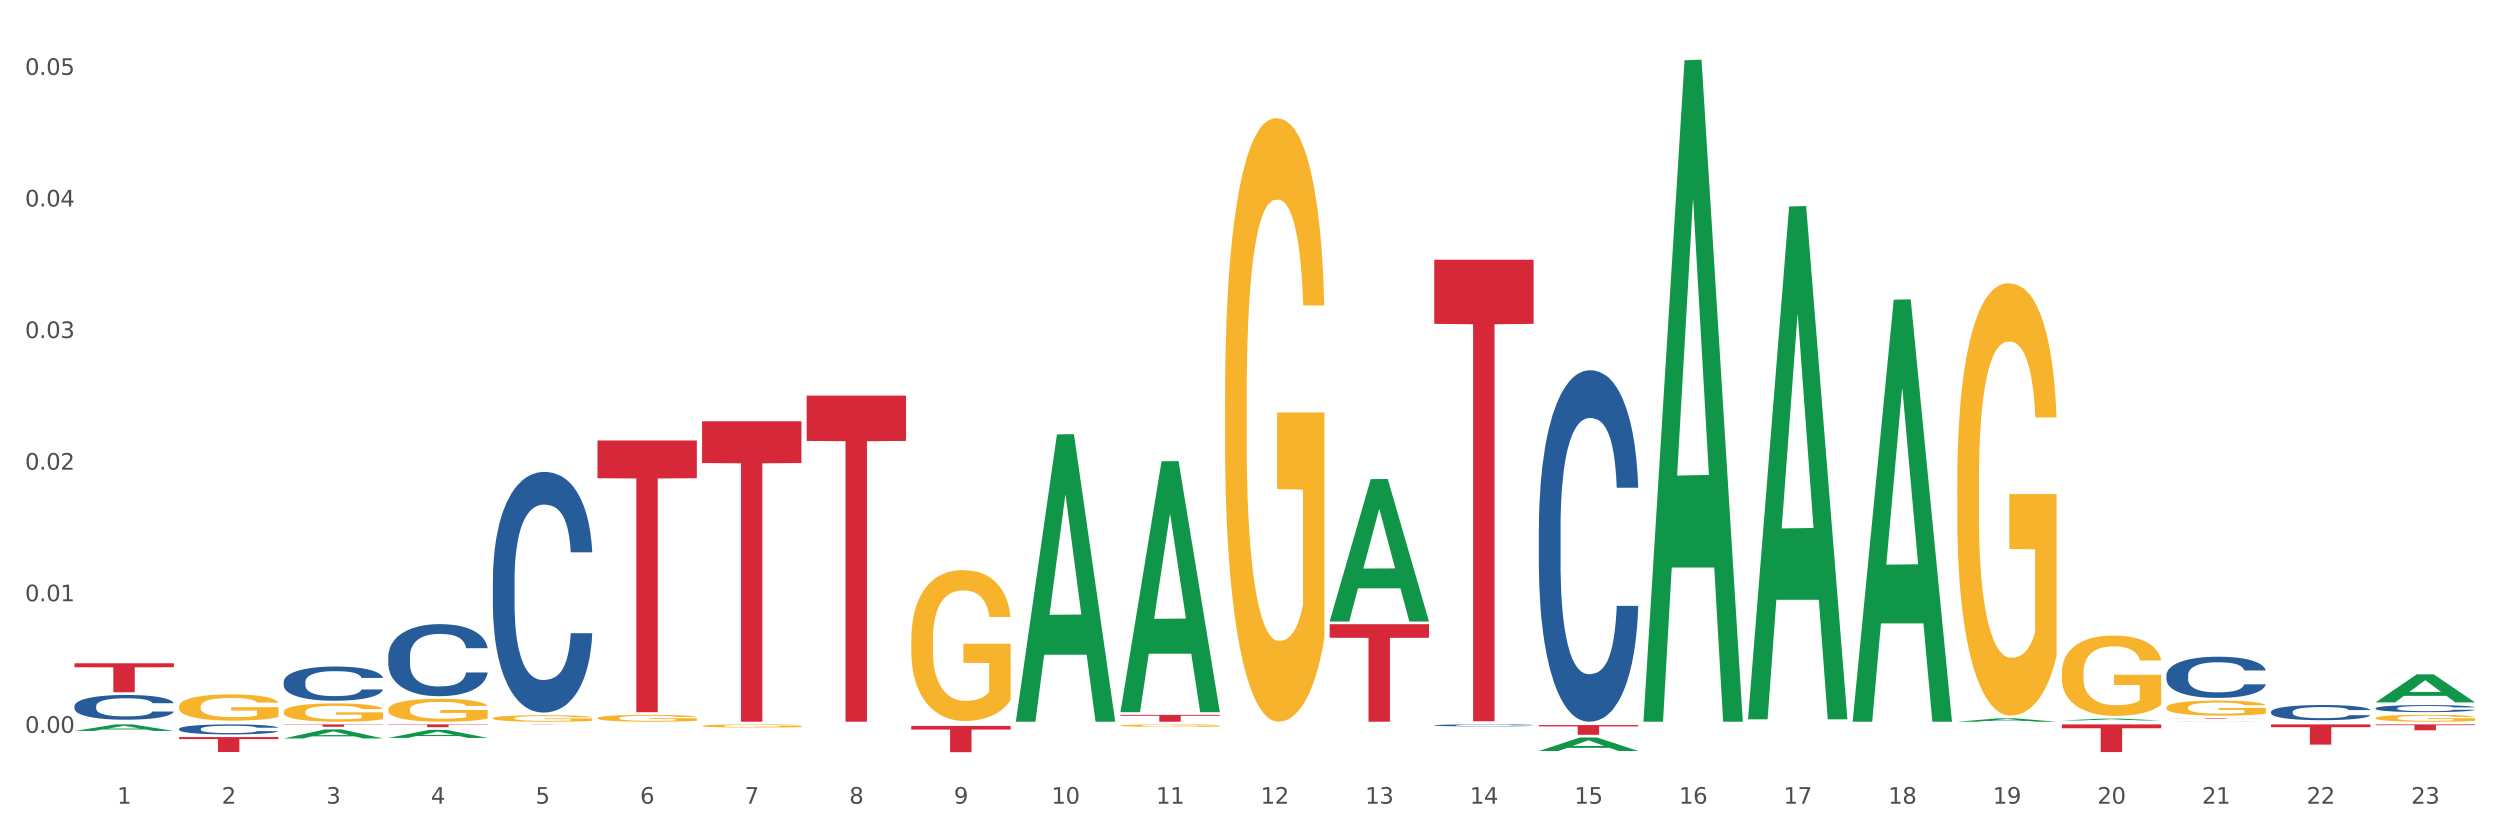<?xml version="1.0" encoding="utf-8" standalone="no"?>
<!DOCTYPE svg PUBLIC "-//W3C//DTD SVG 1.1//EN"
  "http://www.w3.org/Graphics/SVG/1.1/DTD/svg11.dtd">
<svg xmlns:xlink="http://www.w3.org/1999/xlink" width="1080pt" height="360pt" viewBox="0 0 1080 360" xmlns="http://www.w3.org/2000/svg" version="1.1">
 <rect x="0" y="0" width="1080" height="360" fill="#333333" stroke="none"/>
 <defs>
  <style type="text/css">*{stroke-linejoin: round; stroke-linecap: butt}</style>
 </defs>
 <g id="figure_1">
  <g id="patch_1">
   <path d="M 0 360 
L 1080 360 
L 1080 0 
L 0 0 
z
" style="fill: #ffffff; stroke: #ffffff; stroke-linejoin: miter"/>
  </g>
  <g id="axes_1">
   <g id="matplotlib.axis_1">
    <g id="xtick_1">
     <g id="text_1">
      <!-- 1 -->
      <g style="fill: #4d4d4d" transform="translate(50.584 347.204) scale(0.096 -0.096)">
       <defs>
        <path id="DejaVuSans-31" d="M 794 531 
L 1825 531 
L 1825 4091 
L 703 3866 
L 703 4441 
L 1819 4666 
L 2450 4666 
L 2450 531 
L 3481 531 
L 3481 0 
L 794 0 
L 794 531 
z
" transform="scale(0.016)"/>
       </defs>
       <use xlink:href="#DejaVuSans-31"/>
      </g>
     </g>
    </g>
    <g id="xtick_2">
     <g id="text_2">
      <!-- 2 -->
      <g style="fill: #4d4d4d" transform="translate(95.771 347.204) scale(0.096 -0.096)">
       <defs>
        <path id="DejaVuSans-32" d="M 1228 531 
L 3431 531 
L 3431 0 
L 469 0 
L 469 531 
Q 828 903 1448 1529 
Q 2069 2156 2228 2338 
Q 2531 2678 2651 2914 
Q 2772 3150 2772 3378 
Q 2772 3750 2511 3984 
Q 2250 4219 1831 4219 
Q 1534 4219 1204 4116 
Q 875 4013 500 3803 
L 500 4441 
Q 881 4594 1212 4672 
Q 1544 4750 1819 4750 
Q 2544 4750 2975 4387 
Q 3406 4025 3406 3419 
Q 3406 3131 3298 2873 
Q 3191 2616 2906 2266 
Q 2828 2175 2409 1742 
Q 1991 1309 1228 531 
z
" transform="scale(0.016)"/>
       </defs>
       <use xlink:href="#DejaVuSans-32"/>
      </g>
     </g>
    </g>
    <g id="xtick_3">
     <g id="text_3">
      <!-- 3 -->
      <g style="fill: #4d4d4d" transform="translate(140.957 347.204) scale(0.096 -0.096)">
       <defs>
        <path id="DejaVuSans-33" d="M 2597 2516 
Q 3050 2419 3304 2112 
Q 3559 1806 3559 1356 
Q 3559 666 3084 287 
Q 2609 -91 1734 -91 
Q 1441 -91 1130 -33 
Q 819 25 488 141 
L 488 750 
Q 750 597 1062 519 
Q 1375 441 1716 441 
Q 2309 441 2620 675 
Q 2931 909 2931 1356 
Q 2931 1769 2642 2001 
Q 2353 2234 1838 2234 
L 1294 2234 
L 1294 2753 
L 1863 2753 
Q 2328 2753 2575 2939 
Q 2822 3125 2822 3475 
Q 2822 3834 2567 4026 
Q 2313 4219 1838 4219 
Q 1578 4219 1281 4162 
Q 984 4106 628 3988 
L 628 4550 
Q 988 4650 1302 4700 
Q 1616 4750 1894 4750 
Q 2613 4750 3031 4423 
Q 3450 4097 3450 3541 
Q 3450 3153 3228 2886 
Q 3006 2619 2597 2516 
z
" transform="scale(0.016)"/>
       </defs>
       <use xlink:href="#DejaVuSans-33"/>
      </g>
     </g>
    </g>
    <g id="xtick_4">
     <g id="text_4">
      <!-- 4 -->
      <g style="fill: #4d4d4d" transform="translate(186.143 347.204) scale(0.096 -0.096)">
       <defs>
        <path id="DejaVuSans-34" d="M 2419 4116 
L 825 1625 
L 2419 1625 
L 2419 4116 
z
M 2253 4666 
L 3047 4666 
L 3047 1625 
L 3713 1625 
L 3713 1100 
L 3047 1100 
L 3047 0 
L 2419 0 
L 2419 1100 
L 313 1100 
L 313 1709 
L 2253 4666 
z
" transform="scale(0.016)"/>
       </defs>
       <use xlink:href="#DejaVuSans-34"/>
      </g>
     </g>
    </g>
    <g id="xtick_5">
     <g id="text_5">
      <!-- 5 -->
      <g style="fill: #4d4d4d" transform="translate(231.33 347.204) scale(0.096 -0.096)">
       <defs>
        <path id="DejaVuSans-35" d="M 691 4666 
L 3169 4666 
L 3169 4134 
L 1269 4134 
L 1269 2991 
Q 1406 3038 1543 3061 
Q 1681 3084 1819 3084 
Q 2600 3084 3056 2656 
Q 3513 2228 3513 1497 
Q 3513 744 3044 326 
Q 2575 -91 1722 -91 
Q 1428 -91 1123 -41 
Q 819 9 494 109 
L 494 744 
Q 775 591 1075 516 
Q 1375 441 1709 441 
Q 2250 441 2565 725 
Q 2881 1009 2881 1497 
Q 2881 1984 2565 2268 
Q 2250 2553 1709 2553 
Q 1456 2553 1204 2497 
Q 953 2441 691 2322 
L 691 4666 
z
" transform="scale(0.016)"/>
       </defs>
       <use xlink:href="#DejaVuSans-35"/>
      </g>
     </g>
    </g>
    <g id="xtick_6">
     <g id="text_6">
      <!-- 6 -->
      <g style="fill: #4d4d4d" transform="translate(276.516 347.204) scale(0.096 -0.096)">
       <defs>
        <path id="DejaVuSans-36" d="M 2113 2584 
Q 1688 2584 1439 2293 
Q 1191 2003 1191 1497 
Q 1191 994 1439 701 
Q 1688 409 2113 409 
Q 2538 409 2786 701 
Q 3034 994 3034 1497 
Q 3034 2003 2786 2293 
Q 2538 2584 2113 2584 
z
M 3366 4563 
L 3366 3988 
Q 3128 4100 2886 4159 
Q 2644 4219 2406 4219 
Q 1781 4219 1451 3797 
Q 1122 3375 1075 2522 
Q 1259 2794 1537 2939 
Q 1816 3084 2150 3084 
Q 2853 3084 3261 2657 
Q 3669 2231 3669 1497 
Q 3669 778 3244 343 
Q 2819 -91 2113 -91 
Q 1303 -91 875 529 
Q 447 1150 447 2328 
Q 447 3434 972 4092 
Q 1497 4750 2381 4750 
Q 2619 4750 2861 4703 
Q 3103 4656 3366 4563 
z
" transform="scale(0.016)"/>
       </defs>
       <use xlink:href="#DejaVuSans-36"/>
      </g>
     </g>
    </g>
    <g id="xtick_7">
     <g id="text_7">
      <!-- 7 -->
      <g style="fill: #4d4d4d" transform="translate(321.702 347.204) scale(0.096 -0.096)">
       <defs>
        <path id="DejaVuSans-37" d="M 525 4666 
L 3525 4666 
L 3525 4397 
L 1831 0 
L 1172 0 
L 2766 4134 
L 525 4134 
L 525 4666 
z
" transform="scale(0.016)"/>
       </defs>
       <use xlink:href="#DejaVuSans-37"/>
      </g>
     </g>
    </g>
    <g id="xtick_8">
     <g id="text_8">
      <!-- 8 -->
      <g style="fill: #4d4d4d" transform="translate(366.888 347.204) scale(0.096 -0.096)">
       <defs>
        <path id="DejaVuSans-38" d="M 2034 2216 
Q 1584 2216 1326 1975 
Q 1069 1734 1069 1313 
Q 1069 891 1326 650 
Q 1584 409 2034 409 
Q 2484 409 2743 651 
Q 3003 894 3003 1313 
Q 3003 1734 2745 1975 
Q 2488 2216 2034 2216 
z
M 1403 2484 
Q 997 2584 770 2862 
Q 544 3141 544 3541 
Q 544 4100 942 4425 
Q 1341 4750 2034 4750 
Q 2731 4750 3128 4425 
Q 3525 4100 3525 3541 
Q 3525 3141 3298 2862 
Q 3072 2584 2669 2484 
Q 3125 2378 3379 2068 
Q 3634 1759 3634 1313 
Q 3634 634 3220 271 
Q 2806 -91 2034 -91 
Q 1263 -91 848 271 
Q 434 634 434 1313 
Q 434 1759 690 2068 
Q 947 2378 1403 2484 
z
M 1172 3481 
Q 1172 3119 1398 2916 
Q 1625 2713 2034 2713 
Q 2441 2713 2670 2916 
Q 2900 3119 2900 3481 
Q 2900 3844 2670 4047 
Q 2441 4250 2034 4250 
Q 1625 4250 1398 4047 
Q 1172 3844 1172 3481 
z
" transform="scale(0.016)"/>
       </defs>
       <use xlink:href="#DejaVuSans-38"/>
      </g>
     </g>
    </g>
    <g id="xtick_9">
     <g id="text_9">
      <!-- 9 -->
      <g style="fill: #4d4d4d" transform="translate(412.075 347.204) scale(0.096 -0.096)">
       <defs>
        <path id="DejaVuSans-39" d="M 703 97 
L 703 672 
Q 941 559 1184 500 
Q 1428 441 1663 441 
Q 2288 441 2617 861 
Q 2947 1281 2994 2138 
Q 2813 1869 2534 1725 
Q 2256 1581 1919 1581 
Q 1219 1581 811 2004 
Q 403 2428 403 3163 
Q 403 3881 828 4315 
Q 1253 4750 1959 4750 
Q 2769 4750 3195 4129 
Q 3622 3509 3622 2328 
Q 3622 1225 3098 567 
Q 2575 -91 1691 -91 
Q 1453 -91 1209 -44 
Q 966 3 703 97 
z
M 1959 2075 
Q 2384 2075 2632 2365 
Q 2881 2656 2881 3163 
Q 2881 3666 2632 3958 
Q 2384 4250 1959 4250 
Q 1534 4250 1286 3958 
Q 1038 3666 1038 3163 
Q 1038 2656 1286 2365 
Q 1534 2075 1959 2075 
z
" transform="scale(0.016)"/>
       </defs>
       <use xlink:href="#DejaVuSans-39"/>
      </g>
     </g>
    </g>
    <g id="xtick_10">
     <g id="text_10">
      <!-- 10 -->
      <g style="fill: #4d4d4d" transform="translate(454.207 347.204) scale(0.096 -0.096)">
       <defs>
        <path id="DejaVuSans-30" d="M 2034 4250 
Q 1547 4250 1301 3770 
Q 1056 3291 1056 2328 
Q 1056 1369 1301 889 
Q 1547 409 2034 409 
Q 2525 409 2770 889 
Q 3016 1369 3016 2328 
Q 3016 3291 2770 3770 
Q 2525 4250 2034 4250 
z
M 2034 4750 
Q 2819 4750 3233 4129 
Q 3647 3509 3647 2328 
Q 3647 1150 3233 529 
Q 2819 -91 2034 -91 
Q 1250 -91 836 529 
Q 422 1150 422 2328 
Q 422 3509 836 4129 
Q 1250 4750 2034 4750 
z
" transform="scale(0.016)"/>
       </defs>
       <use xlink:href="#DejaVuSans-31"/>
       <use xlink:href="#DejaVuSans-30" transform="translate(63.623 0)"/>
      </g>
     </g>
    </g>
    <g id="xtick_11">
     <g id="text_11">
      <!-- 11 -->
      <g style="fill: #4d4d4d" transform="translate(499.393 347.204) scale(0.096 -0.096)">
       <use xlink:href="#DejaVuSans-31"/>
       <use xlink:href="#DejaVuSans-31" transform="translate(63.623 0)"/>
      </g>
     </g>
    </g>
    <g id="xtick_12">
     <g id="text_12">
      <!-- 12 -->
      <g style="fill: #4d4d4d" transform="translate(544.58 347.204) scale(0.096 -0.096)">
       <use xlink:href="#DejaVuSans-31"/>
       <use xlink:href="#DejaVuSans-32" transform="translate(63.623 0)"/>
      </g>
     </g>
    </g>
    <g id="xtick_13">
     <g id="text_13">
      <!-- 13 -->
      <g style="fill: #4d4d4d" transform="translate(589.766 347.204) scale(0.096 -0.096)">
       <use xlink:href="#DejaVuSans-31"/>
       <use xlink:href="#DejaVuSans-33" transform="translate(63.623 0)"/>
      </g>
     </g>
    </g>
    <g id="xtick_14">
     <g id="text_14">
      <!-- 14 -->
      <g style="fill: #4d4d4d" transform="translate(634.952 347.204) scale(0.096 -0.096)">
       <use xlink:href="#DejaVuSans-31"/>
       <use xlink:href="#DejaVuSans-34" transform="translate(63.623 0)"/>
      </g>
     </g>
    </g>
    <g id="xtick_15">
     <g id="text_15">
      <!-- 15 -->
      <g style="fill: #4d4d4d" transform="translate(680.138 347.204) scale(0.096 -0.096)">
       <use xlink:href="#DejaVuSans-31"/>
       <use xlink:href="#DejaVuSans-35" transform="translate(63.623 0)"/>
      </g>
     </g>
    </g>
    <g id="xtick_16">
     <g id="text_16">
      <!-- 16 -->
      <g style="fill: #4d4d4d" transform="translate(725.325 347.204) scale(0.096 -0.096)">
       <use xlink:href="#DejaVuSans-31"/>
       <use xlink:href="#DejaVuSans-36" transform="translate(63.623 0)"/>
      </g>
     </g>
    </g>
    <g id="xtick_17">
     <g id="text_17">
      <!-- 17 -->
      <g style="fill: #4d4d4d" transform="translate(770.511 347.204) scale(0.096 -0.096)">
       <use xlink:href="#DejaVuSans-31"/>
       <use xlink:href="#DejaVuSans-37" transform="translate(63.623 0)"/>
      </g>
     </g>
    </g>
    <g id="xtick_18">
     <g id="text_18">
      <!-- 18 -->
      <g style="fill: #4d4d4d" transform="translate(815.697 347.204) scale(0.096 -0.096)">
       <use xlink:href="#DejaVuSans-31"/>
       <use xlink:href="#DejaVuSans-38" transform="translate(63.623 0)"/>
      </g>
     </g>
    </g>
    <g id="xtick_19">
     <g id="text_19">
      <!-- 19 -->
      <g style="fill: #4d4d4d" transform="translate(860.883 347.204) scale(0.096 -0.096)">
       <use xlink:href="#DejaVuSans-31"/>
       <use xlink:href="#DejaVuSans-39" transform="translate(63.623 0)"/>
      </g>
     </g>
    </g>
    <g id="xtick_20">
     <g id="text_20">
      <!-- 20 -->
      <g style="fill: #4d4d4d" transform="translate(906.07 347.204) scale(0.096 -0.096)">
       <use xlink:href="#DejaVuSans-32"/>
       <use xlink:href="#DejaVuSans-30" transform="translate(63.623 0)"/>
      </g>
     </g>
    </g>
    <g id="xtick_21">
     <g id="text_21">
      <!-- 21 -->
      <g style="fill: #4d4d4d" transform="translate(951.256 347.204) scale(0.096 -0.096)">
       <use xlink:href="#DejaVuSans-32"/>
       <use xlink:href="#DejaVuSans-31" transform="translate(63.623 0)"/>
      </g>
     </g>
    </g>
    <g id="xtick_22">
     <g id="text_22">
      <!-- 22 -->
      <g style="fill: #4d4d4d" transform="translate(996.442 347.204) scale(0.096 -0.096)">
       <use xlink:href="#DejaVuSans-32"/>
       <use xlink:href="#DejaVuSans-32" transform="translate(63.623 0)"/>
      </g>
     </g>
    </g>
    <g id="xtick_23">
     <g id="text_23">
      <!-- 23 -->
      <g style="fill: #4d4d4d" transform="translate(1041.629 347.204) scale(0.096 -0.096)">
       <use xlink:href="#DejaVuSans-32"/>
       <use xlink:href="#DejaVuSans-33" transform="translate(63.623 0)"/>
      </g>
     </g>
    </g>
    <g id="xtick_24"/>
    <g id="xtick_25"/>
    <g id="xtick_26"/>
    <g id="xtick_27"/>
    <g id="xtick_28"/>
    <g id="xtick_29"/>
    <g id="xtick_30"/>
    <g id="xtick_31"/>
    <g id="xtick_32"/>
    <g id="xtick_33"/>
    <g id="xtick_34"/>
    <g id="xtick_35"/>
    <g id="xtick_36"/>
    <g id="xtick_37"/>
    <g id="xtick_38"/>
    <g id="xtick_39"/>
    <g id="xtick_40"/>
    <g id="xtick_41"/>
    <g id="xtick_42"/>
    <g id="xtick_43"/>
    <g id="xtick_44"/>
    <g id="xtick_45"/>
   </g>
   <g id="matplotlib.axis_2">
    <g id="ytick_1">
     <g id="text_24">
      <!-- 0.00 -->
      <g style="fill: #4d4d4d" transform="translate(10.8 316.585) scale(0.096 -0.096)">
       <defs>
        <path id="DejaVuSans-2e" d="M 684 794 
L 1344 794 
L 1344 0 
L 684 0 
L 684 794 
z
" transform="scale(0.016)"/>
       </defs>
       <use xlink:href="#DejaVuSans-30"/>
       <use xlink:href="#DejaVuSans-2e" transform="translate(63.623 0)"/>
       <use xlink:href="#DejaVuSans-30" transform="translate(95.41 0)"/>
       <use xlink:href="#DejaVuSans-30" transform="translate(159.033 0)"/>
      </g>
     </g>
    </g>
    <g id="ytick_2">
     <g id="text_25">
      <!-- 0.01 -->
      <g style="fill: #4d4d4d" transform="translate(10.8 259.738) scale(0.096 -0.096)">
       <use xlink:href="#DejaVuSans-30"/>
       <use xlink:href="#DejaVuSans-2e" transform="translate(63.623 0)"/>
       <use xlink:href="#DejaVuSans-30" transform="translate(95.41 0)"/>
       <use xlink:href="#DejaVuSans-31" transform="translate(159.033 0)"/>
      </g>
     </g>
    </g>
    <g id="ytick_3">
     <g id="text_26">
      <!-- 0.02 -->
      <g style="fill: #4d4d4d" transform="translate(10.8 202.892) scale(0.096 -0.096)">
       <use xlink:href="#DejaVuSans-30"/>
       <use xlink:href="#DejaVuSans-2e" transform="translate(63.623 0)"/>
       <use xlink:href="#DejaVuSans-30" transform="translate(95.41 0)"/>
       <use xlink:href="#DejaVuSans-32" transform="translate(159.033 0)"/>
      </g>
     </g>
    </g>
    <g id="ytick_4">
     <g id="text_27">
      <!-- 0.03 -->
      <g style="fill: #4d4d4d" transform="translate(10.8 146.045) scale(0.096 -0.096)">
       <use xlink:href="#DejaVuSans-30"/>
       <use xlink:href="#DejaVuSans-2e" transform="translate(63.623 0)"/>
       <use xlink:href="#DejaVuSans-30" transform="translate(95.41 0)"/>
       <use xlink:href="#DejaVuSans-33" transform="translate(159.033 0)"/>
      </g>
     </g>
    </g>
    <g id="ytick_5">
     <g id="text_28">
      <!-- 0.04 -->
      <g style="fill: #4d4d4d" transform="translate(10.8 89.198) scale(0.096 -0.096)">
       <use xlink:href="#DejaVuSans-30"/>
       <use xlink:href="#DejaVuSans-2e" transform="translate(63.623 0)"/>
       <use xlink:href="#DejaVuSans-30" transform="translate(95.41 0)"/>
       <use xlink:href="#DejaVuSans-34" transform="translate(159.033 0)"/>
      </g>
     </g>
    </g>
    <g id="ytick_6">
     <g id="text_29">
      <!-- 0.05 -->
      <g style="fill: #4d4d4d" transform="translate(10.8 32.352) scale(0.096 -0.096)">
       <use xlink:href="#DejaVuSans-30"/>
       <use xlink:href="#DejaVuSans-2e" transform="translate(63.623 0)"/>
       <use xlink:href="#DejaVuSans-30" transform="translate(95.41 0)"/>
       <use xlink:href="#DejaVuSans-35" transform="translate(159.033 0)"/>
      </g>
     </g>
    </g>
    <g id="ytick_7"/>
    <g id="ytick_8"/>
    <g id="ytick_9"/>
    <g id="ytick_10"/>
    <g id="ytick_11"/>
   </g>
   <g id="PolyCollection_1">
    <path d="M 32.175 315.772 
L 32.219 315.769 
L 49.921 312.941 
L 57.267 312.938 
L 75.102 315.777 
L 66.605 315.777 
L 62.755 315.116 
L 44.478 315.116 
L 44.345 315.126 
L 40.628 315.777 
L 32.175 315.777 
L 32.175 315.772 
L 46.779 314.721 
L 60.454 314.719 
L 53.683 313.543 
L 53.594 313.538 
L 53.506 313.546 
L 46.735 314.719 
L 46.779 314.721 
L 32.175 315.772 
z
" clip-path="url(#p9a3fdc8414)" style="fill: #109648"/>
    <path d="M 32.175 286.526 
L 75.102 286.526 
L 75.102 288.269 
L 58.216 288.281 
L 58.216 299.072 
L 48.959 299.072 
L 48.959 288.281 
L 32.175 288.269 
L 32.175 286.538 
L 32.175 286.526 
z
" clip-path="url(#p9a3fdc8414)" style="fill: #d62839"/>
    <path d="M 77.361 318.413 
L 120.288 318.413 
L 120.288 319.311 
L 103.402 319.317 
L 103.402 324.873 
L 94.146 324.873 
L 94.146 319.317 
L 77.361 319.311 
L 77.361 318.419 
L 77.361 318.413 
z
" clip-path="url(#p9a3fdc8414)" style="fill: #d62839"/>
    <path d="M 122.548 312.938 
L 165.475 312.938 
L 165.475 313.081 
L 148.589 313.081 
L 148.589 313.964 
L 139.332 313.964 
L 139.332 313.081 
L 122.548 313.081 
L 122.548 312.939 
L 122.548 312.938 
z
" clip-path="url(#p9a3fdc8414)" style="fill: #d62839"/>
    <path d="M 167.734 312.938 
L 210.661 312.938 
L 210.661 313.105 
L 193.775 313.106 
L 193.775 314.142 
L 184.518 314.142 
L 184.518 313.106 
L 167.734 313.105 
L 167.734 312.939 
L 167.734 312.938 
z
" clip-path="url(#p9a3fdc8414)" style="fill: #d62839"/>
    <path d="M 212.92 312.938 
L 255.847 312.938 
L 255.847 312.951 
L 238.961 312.951 
L 238.961 313.03 
L 229.704 313.03 
L 229.704 312.951 
L 212.92 312.951 
L 212.92 312.938 
L 212.92 312.938 
z
" clip-path="url(#p9a3fdc8414)" style="fill: #d62839"/>
    <path d="M 258.106 190.28 
L 301.033 190.28 
L 301.033 206.593 
L 284.147 206.704 
L 284.147 307.667 
L 274.891 307.667 
L 274.891 206.704 
L 258.106 206.593 
L 258.106 190.391 
L 258.106 190.28 
z
" clip-path="url(#p9a3fdc8414)" style="fill: #d62839"/>
    <path d="M 303.293 182 
L 346.22 182 
L 346.22 200.036 
L 329.334 200.158 
L 329.334 311.789 
L 320.077 311.789 
L 320.077 200.158 
L 303.293 200.036 
L 303.293 182.122 
L 303.293 182 
z
" clip-path="url(#p9a3fdc8414)" style="fill: #d62839"/>
    <path d="M 32.175 305.024 
L 32.226 305.015 
L 32.226 304.741 
L 32.378 304.37 
L 32.936 303.687 
L 33.646 303.169 
L 34.864 302.564 
L 35.524 302.31 
L 36.387 302.027 
L 38.162 301.568 
L 40.192 301.177 
L 41.613 300.963 
L 42.678 300.826 
L 45.063 300.582 
L 46.433 300.474 
L 47.854 300.387 
L 49.072 300.328 
L 51.101 300.26 
L 52.725 300.23 
L 54.603 300.221 
L 56.176 300.23 
L 58.256 300.269 
L 61.3 300.387 
L 62.467 300.455 
L 64.04 300.572 
L 65.664 300.728 
L 66.983 300.885 
L 68.506 301.109 
L 70.079 301.402 
L 71.601 301.773 
L 72.666 302.115 
L 73.529 302.476 
L 74.29 302.915 
L 74.848 303.394 
L 75.102 303.794 
L 65.816 303.794 
L 65.563 303.433 
L 65.055 303.042 
L 64.548 302.779 
L 63.99 302.564 
L 63.127 302.32 
L 62.366 302.164 
L 61.097 301.978 
L 59.93 301.861 
L 58.966 301.793 
L 57.799 301.734 
L 55.313 301.675 
L 53.537 301.675 
L 52.421 301.695 
L 51.051 301.744 
L 49.884 301.812 
L 48.514 301.929 
L 47.448 302.056 
L 46.383 302.222 
L 45.774 302.339 
L 44.86 302.554 
L 44.251 302.73 
L 43.44 303.033 
L 42.983 303.247 
L 42.171 303.804 
L 41.816 304.214 
L 41.664 304.497 
L 41.562 304.81 
L 41.562 306.333 
L 41.867 307.016 
L 42.12 307.309 
L 42.526 307.641 
L 43.287 308.071 
L 44.404 308.491 
L 45.571 308.793 
L 46.535 308.979 
L 47.448 309.116 
L 48.361 309.223 
L 49.478 309.321 
L 50.391 309.379 
L 51.761 309.438 
L 53.385 309.467 
L 54.653 309.467 
L 57.241 309.418 
L 58.408 309.369 
L 59.524 309.301 
L 60.742 309.194 
L 61.706 309.076 
L 62.264 308.989 
L 63.178 308.803 
L 63.888 308.608 
L 64.497 308.383 
L 64.903 308.188 
L 65.36 307.895 
L 65.715 307.563 
L 65.816 307.387 
L 75.102 307.387 
L 74.899 307.739 
L 74.544 308.081 
L 73.833 308.539 
L 73.275 308.803 
L 72.413 309.125 
L 71.499 309.399 
L 70.231 309.701 
L 69.064 309.926 
L 67.846 310.121 
L 66.527 310.297 
L 64.142 310.541 
L 63.279 310.609 
L 61.453 310.727 
L 60.032 310.795 
L 57.951 310.863 
L 55.82 310.902 
L 53.588 310.912 
L 51.609 310.893 
L 49.427 310.834 
L 48.057 310.775 
L 46.535 310.687 
L 44.759 310.551 
L 43.084 310.385 
L 41.511 310.19 
L 40.04 309.965 
L 38.67 309.711 
L 36.894 309.291 
L 35.575 308.881 
L 34.611 308.5 
L 33.951 308.178 
L 33.291 307.768 
L 32.936 307.485 
L 32.378 306.801 
L 32.175 306.167 
L 32.175 305.024 
z
" clip-path="url(#p9a3fdc8414)" style="fill: #255c99"/>
    <path d="M 348.479 170.902 
L 391.406 170.902 
L 391.406 190.481 
L 374.52 190.613 
L 374.52 311.789 
L 365.263 311.789 
L 365.263 190.613 
L 348.479 190.481 
L 348.479 171.035 
L 348.479 170.902 
z
" clip-path="url(#p9a3fdc8414)" style="fill: #d62839"/>
    <path d="M 484.038 308.809 
L 526.965 308.809 
L 526.965 309.223 
L 510.079 309.226 
L 510.079 311.789 
L 500.822 311.789 
L 500.822 309.226 
L 484.038 309.223 
L 484.038 308.812 
L 484.038 308.809 
z
" clip-path="url(#p9a3fdc8414)" style="fill: #d62839"/>
    <path d="M 574.41 269.658 
L 617.337 269.658 
L 617.337 275.513 
L 600.451 275.553 
L 600.451 311.789 
L 591.195 311.789 
L 591.195 275.553 
L 574.41 275.513 
L 574.41 269.698 
L 574.41 269.658 
z
" clip-path="url(#p9a3fdc8414)" style="fill: #d62839"/>
    <path d="M 619.597 112.197 
L 662.524 112.197 
L 662.524 139.904 
L 645.638 140.091 
L 645.638 311.576 
L 636.381 311.576 
L 636.381 140.091 
L 619.597 139.904 
L 619.597 112.384 
L 619.597 112.197 
z
" clip-path="url(#p9a3fdc8414)" style="fill: #d62839"/>
    <path d="M 664.783 313.215 
L 707.71 313.215 
L 707.71 313.801 
L 690.824 313.805 
L 690.824 317.435 
L 681.567 317.435 
L 681.567 313.805 
L 664.783 313.801 
L 664.783 313.219 
L 664.783 313.215 
z
" clip-path="url(#p9a3fdc8414)" style="fill: #d62839"/>
    <path d="M 890.714 312.938 
L 933.641 312.938 
L 933.641 314.597 
L 916.755 314.609 
L 916.755 324.879 
L 907.498 324.879 
L 907.498 314.609 
L 890.714 314.597 
L 890.714 312.949 
L 890.714 312.938 
z
" clip-path="url(#p9a3fdc8414)" style="fill: #d62839"/>
    <path d="M 935.9 310.307 
L 978.827 310.307 
L 978.827 310.339 
L 961.941 310.34 
L 961.941 310.542 
L 952.685 310.542 
L 952.685 310.34 
L 935.9 310.339 
L 935.9 310.307 
L 935.9 310.307 
z
" clip-path="url(#p9a3fdc8414)" style="fill: #d62839"/>
    <path d="M 981.087 312.938 
L 1024.014 312.938 
L 1024.014 314.15 
L 1007.128 314.158 
L 1007.128 321.661 
L 997.871 321.661 
L 997.871 314.158 
L 981.087 314.15 
L 981.087 312.946 
L 981.087 312.938 
z
" clip-path="url(#p9a3fdc8414)" style="fill: #d62839"/>
    <path d="M 393.665 313.594 
L 436.592 313.594 
L 436.592 315.172 
L 419.706 315.183 
L 419.706 324.95 
L 410.449 324.95 
L 410.449 315.183 
L 393.665 315.172 
L 393.665 313.605 
L 393.665 313.594 
z
" clip-path="url(#p9a3fdc8414)" style="fill: #d62839"/>
    <path d="M 77.361 314.882 
L 77.412 314.878 
L 77.412 314.767 
L 77.564 314.617 
L 78.122 314.341 
L 78.833 314.131 
L 80.051 313.886 
L 80.71 313.783 
L 81.573 313.669 
L 83.349 313.483 
L 85.378 313.325 
L 86.799 313.238 
L 87.865 313.183 
L 90.25 313.084 
L 91.62 313.041 
L 93.04 313.005 
L 94.258 312.981 
L 96.288 312.954 
L 97.911 312.942 
L 99.789 312.938 
L 101.362 312.942 
L 103.442 312.958 
L 106.487 313.005 
L 107.654 313.033 
L 109.227 313.08 
L 110.85 313.143 
L 112.17 313.207 
L 113.692 313.297 
L 115.265 313.416 
L 116.787 313.566 
L 117.853 313.704 
L 118.715 313.851 
L 119.476 314.028 
L 120.035 314.222 
L 120.288 314.384 
L 111.003 314.384 
L 110.749 314.238 
L 110.242 314.08 
L 109.734 313.973 
L 109.176 313.886 
L 108.313 313.787 
L 107.552 313.724 
L 106.284 313.649 
L 105.117 313.602 
L 104.153 313.574 
L 102.986 313.55 
L 100.499 313.527 
L 98.723 313.527 
L 97.607 313.535 
L 96.237 313.554 
L 95.07 313.582 
L 93.7 313.629 
L 92.634 313.681 
L 91.569 313.748 
L 90.96 313.795 
L 90.047 313.882 
L 89.438 313.953 
L 88.626 314.076 
L 88.169 314.163 
L 87.357 314.388 
L 87.002 314.554 
L 86.85 314.668 
L 86.748 314.795 
L 86.748 315.411 
L 87.053 315.688 
L 87.307 315.806 
L 87.712 315.941 
L 88.474 316.115 
L 89.59 316.284 
L 90.757 316.407 
L 91.721 316.482 
L 92.634 316.537 
L 93.548 316.581 
L 94.664 316.62 
L 95.577 316.644 
L 96.947 316.668 
L 98.571 316.679 
L 99.84 316.679 
L 102.427 316.66 
L 103.594 316.64 
L 104.711 316.612 
L 105.929 316.569 
L 106.893 316.521 
L 107.451 316.486 
L 108.364 316.411 
L 109.074 316.332 
L 109.683 316.241 
L 110.089 316.162 
L 110.546 316.043 
L 110.901 315.909 
L 111.003 315.838 
L 120.288 315.838 
L 120.085 315.98 
L 119.73 316.118 
L 119.02 316.304 
L 118.462 316.411 
L 117.599 316.541 
L 116.686 316.652 
L 115.417 316.774 
L 114.25 316.865 
L 113.032 316.944 
L 111.713 317.015 
L 109.328 317.114 
L 108.466 317.142 
L 106.639 317.189 
L 105.218 317.217 
L 103.138 317.244 
L 101.007 317.26 
L 98.774 317.264 
L 96.795 317.256 
L 94.613 317.233 
L 93.243 317.209 
L 91.721 317.173 
L 89.945 317.118 
L 88.271 317.051 
L 86.698 316.972 
L 85.226 316.881 
L 83.856 316.778 
L 82.08 316.608 
L 80.761 316.442 
L 79.797 316.288 
L 79.137 316.158 
L 78.478 315.992 
L 78.122 315.877 
L 77.564 315.601 
L 77.361 315.344 
L 77.361 314.882 
z
" clip-path="url(#p9a3fdc8414)" style="fill: #255c99"/>
    <path d="M 122.548 294.578 
L 122.598 294.564 
L 122.598 294.187 
L 122.751 293.674 
L 123.309 292.729 
L 124.019 292.014 
L 125.237 291.177 
L 125.896 290.826 
L 126.759 290.435 
L 128.535 289.801 
L 130.565 289.261 
L 131.985 288.964 
L 133.051 288.775 
L 135.436 288.438 
L 136.806 288.289 
L 138.227 288.168 
L 139.444 288.087 
L 141.474 287.993 
L 143.098 287.952 
L 144.975 287.939 
L 146.548 287.952 
L 148.628 288.006 
L 151.673 288.168 
L 152.84 288.262 
L 154.413 288.424 
L 156.037 288.64 
L 157.356 288.856 
L 158.878 289.167 
L 160.451 289.571 
L 161.973 290.084 
L 163.039 290.557 
L 163.902 291.056 
L 164.663 291.663 
L 165.221 292.324 
L 165.475 292.878 
L 156.189 292.878 
L 155.935 292.378 
L 155.428 291.838 
L 154.92 291.474 
L 154.362 291.177 
L 153.5 290.84 
L 152.738 290.624 
L 151.47 290.368 
L 150.303 290.206 
L 149.339 290.111 
L 148.172 290.03 
L 145.685 289.949 
L 143.91 289.949 
L 142.793 289.976 
L 141.423 290.044 
L 140.256 290.138 
L 138.886 290.3 
L 137.821 290.476 
L 136.755 290.705 
L 136.146 290.867 
L 135.233 291.164 
L 134.624 291.407 
L 133.812 291.825 
L 133.355 292.122 
L 132.544 292.891 
L 132.188 293.458 
L 132.036 293.849 
L 131.935 294.281 
L 131.935 296.386 
L 132.239 297.331 
L 132.493 297.736 
L 132.899 298.194 
L 133.66 298.788 
L 134.776 299.368 
L 135.943 299.787 
L 136.907 300.043 
L 137.821 300.232 
L 138.734 300.38 
L 139.85 300.515 
L 140.764 300.596 
L 142.134 300.677 
L 143.757 300.718 
L 145.026 300.718 
L 147.614 300.65 
L 148.781 300.583 
L 149.897 300.488 
L 151.115 300.34 
L 152.079 300.178 
L 152.637 300.057 
L 153.55 299.8 
L 154.261 299.53 
L 154.87 299.22 
L 155.276 298.95 
L 155.732 298.545 
L 156.087 298.086 
L 156.189 297.844 
L 165.475 297.844 
L 165.272 298.329 
L 164.916 298.802 
L 164.206 299.436 
L 163.648 299.8 
L 162.785 300.246 
L 161.872 300.623 
L 160.603 301.042 
L 159.436 301.352 
L 158.219 301.622 
L 156.899 301.865 
L 154.514 302.202 
L 153.652 302.297 
L 151.825 302.459 
L 150.404 302.553 
L 148.324 302.648 
L 146.193 302.702 
L 143.96 302.715 
L 141.981 302.688 
L 139.8 302.607 
L 138.43 302.526 
L 136.907 302.405 
L 135.131 302.216 
L 133.457 301.986 
L 131.884 301.716 
L 130.412 301.406 
L 129.042 301.055 
L 127.266 300.475 
L 125.947 299.908 
L 124.983 299.382 
L 124.323 298.937 
L 123.664 298.37 
L 123.309 297.978 
L 122.751 297.034 
L 122.548 296.157 
L 122.548 294.578 
z
" clip-path="url(#p9a3fdc8414)" style="fill: #255c99"/>
    <path d="M 167.734 283.612 
L 167.785 283.584 
L 167.785 282.788 
L 167.937 281.707 
L 168.495 279.717 
L 169.205 278.209 
L 170.423 276.447 
L 171.083 275.707 
L 171.945 274.883 
L 173.721 273.546 
L 175.751 272.409 
L 177.172 271.783 
L 178.237 271.385 
L 180.622 270.674 
L 181.992 270.361 
L 183.413 270.105 
L 184.631 269.935 
L 186.66 269.736 
L 188.284 269.651 
L 190.161 269.622 
L 191.734 269.651 
L 193.815 269.764 
L 196.859 270.105 
L 198.026 270.305 
L 199.599 270.646 
L 201.223 271.101 
L 202.542 271.556 
L 204.064 272.21 
L 205.637 273.063 
L 207.16 274.143 
L 208.225 275.138 
L 209.088 276.191 
L 209.849 277.47 
L 210.407 278.863 
L 210.661 280.029 
L 201.375 280.029 
L 201.121 278.977 
L 200.614 277.84 
L 200.107 277.072 
L 199.548 276.447 
L 198.686 275.736 
L 197.925 275.281 
L 196.656 274.74 
L 195.489 274.399 
L 194.525 274.2 
L 193.358 274.03 
L 190.872 273.859 
L 189.096 273.859 
L 187.98 273.916 
L 186.61 274.058 
L 185.442 274.257 
L 184.072 274.598 
L 183.007 274.968 
L 181.941 275.451 
L 181.332 275.793 
L 180.419 276.418 
L 179.81 276.93 
L 178.998 277.811 
L 178.542 278.437 
L 177.73 280.058 
L 177.375 281.252 
L 177.222 282.077 
L 177.121 282.987 
L 177.121 287.422 
L 177.425 289.413 
L 177.679 290.266 
L 178.085 291.233 
L 178.846 292.484 
L 179.962 293.707 
L 181.129 294.588 
L 182.094 295.128 
L 183.007 295.526 
L 183.92 295.839 
L 185.037 296.124 
L 185.95 296.294 
L 187.32 296.465 
L 188.944 296.55 
L 190.212 296.55 
L 192.8 296.408 
L 193.967 296.266 
L 195.083 296.067 
L 196.301 295.754 
L 197.265 295.413 
L 197.823 295.157 
L 198.737 294.616 
L 199.447 294.048 
L 200.056 293.394 
L 200.462 292.825 
L 200.918 291.972 
L 201.274 291.005 
L 201.375 290.493 
L 210.661 290.493 
L 210.458 291.517 
L 210.103 292.512 
L 209.392 293.849 
L 208.834 294.616 
L 207.972 295.555 
L 207.058 296.351 
L 205.79 297.233 
L 204.623 297.887 
L 203.405 298.455 
L 202.086 298.967 
L 199.701 299.678 
L 198.838 299.877 
L 197.011 300.218 
L 195.591 300.417 
L 193.51 300.616 
L 191.379 300.73 
L 189.147 300.758 
L 187.168 300.702 
L 184.986 300.531 
L 183.616 300.36 
L 182.094 300.104 
L 180.318 299.706 
L 178.643 299.223 
L 177.07 298.654 
L 175.599 298 
L 174.229 297.261 
L 172.453 296.038 
L 171.133 294.844 
L 170.169 293.735 
L 169.51 292.797 
L 168.85 291.602 
L 168.495 290.778 
L 167.937 288.787 
L 167.734 286.939 
L 167.734 283.612 
z
" clip-path="url(#p9a3fdc8414)" style="fill: #255c99"/>
    <path d="M 167.734 306.474 
L 167.785 306.465 
L 167.785 306.14 
L 167.886 305.86 
L 168.393 305.183 
L 169.153 304.624 
L 169.71 304.326 
L 170.268 304.082 
L 170.927 303.838 
L 171.738 303.586 
L 173.207 303.216 
L 174.12 303.026 
L 175.235 302.828 
L 177.262 302.539 
L 178.732 302.376 
L 180.252 302.241 
L 182.735 302.079 
L 184.357 302.006 
L 186.08 301.952 
L 188.158 301.916 
L 189.729 301.907 
L 193.176 301.934 
L 196.115 302.015 
L 197.534 302.079 
L 199.359 302.187 
L 200.322 302.259 
L 201.893 302.404 
L 203.515 302.593 
L 204.63 302.755 
L 206.302 303.062 
L 207.569 303.369 
L 208.735 303.748 
L 209.343 304.01 
L 209.799 304.254 
L 210.205 304.533 
L 210.61 304.976 
L 201.487 304.976 
L 201.133 304.66 
L 200.575 304.362 
L 199.764 304.073 
L 199.055 303.893 
L 197.838 303.667 
L 196.723 303.523 
L 195.558 303.414 
L 194.139 303.324 
L 193.024 303.279 
L 191.453 303.243 
L 188.361 303.252 
L 186.283 303.324 
L 184.864 303.414 
L 183.952 303.496 
L 183.141 303.586 
L 182.229 303.712 
L 181.164 303.902 
L 180.404 304.073 
L 179.644 304.29 
L 179.036 304.506 
L 178.478 304.759 
L 178.022 305.03 
L 177.667 305.309 
L 177.363 305.652 
L 177.11 306.221 
L 177.11 307.457 
L 177.211 307.737 
L 177.465 308.107 
L 177.769 308.387 
L 178.276 308.721 
L 178.732 308.946 
L 179.593 309.271 
L 180.556 309.542 
L 181.316 309.714 
L 182.077 309.858 
L 183.394 310.056 
L 184.864 310.219 
L 186.131 310.318 
L 187.854 310.408 
L 189.02 310.445 
L 190.034 310.463 
L 192.517 310.463 
L 194.291 310.436 
L 196.267 310.372 
L 197.788 310.291 
L 199.055 310.192 
L 200.474 310.029 
L 201.386 309.876 
L 201.386 307.99 
L 190.236 307.981 
L 190.236 306.726 
L 210.661 306.726 
L 210.661 310.408 
L 209.799 310.598 
L 208.836 310.769 
L 207.823 310.923 
L 206.302 311.112 
L 204.478 311.293 
L 202.856 311.419 
L 201.133 311.528 
L 199.105 311.627 
L 196.47 311.717 
L 194.848 311.753 
L 192.821 311.78 
L 190.439 311.789 
L 188.361 311.771 
L 186.334 311.726 
L 184.205 311.645 
L 182.127 311.528 
L 180.556 311.41 
L 178.985 311.266 
L 177.313 311.076 
L 175.995 310.896 
L 174.981 310.733 
L 173.866 310.526 
L 172.65 310.255 
L 171.738 310.011 
L 170.927 309.759 
L 170.065 309.434 
L 169.457 309.154 
L 168.849 308.802 
L 168.494 308.54 
L 168.089 308.134 
L 167.785 307.566 
L 167.734 306.474 
z
" clip-path="url(#p9a3fdc8414)" style="fill: #f7b32b"/>
    <path d="M 212.92 310.276 
L 212.971 310.273 
L 212.971 310.181 
L 213.072 310.101 
L 213.579 309.909 
L 214.339 309.749 
L 214.897 309.665 
L 215.454 309.595 
L 216.113 309.526 
L 216.924 309.454 
L 218.394 309.349 
L 219.306 309.295 
L 220.421 309.238 
L 222.448 309.156 
L 223.918 309.11 
L 225.438 309.071 
L 227.922 309.025 
L 229.544 309.004 
L 231.267 308.989 
L 233.345 308.979 
L 234.916 308.976 
L 238.362 308.984 
L 241.302 309.007 
L 242.721 309.025 
L 244.545 309.056 
L 245.508 309.076 
L 247.079 309.117 
L 248.701 309.171 
L 249.816 309.218 
L 251.488 309.305 
L 252.756 309.392 
L 253.921 309.5 
L 254.529 309.575 
L 254.985 309.644 
L 255.391 309.724 
L 255.796 309.85 
L 246.674 309.85 
L 246.319 309.76 
L 245.762 309.675 
L 244.951 309.593 
L 244.241 309.541 
L 243.025 309.477 
L 241.91 309.436 
L 240.744 309.405 
L 239.325 309.379 
L 238.21 309.367 
L 236.639 309.356 
L 233.547 309.359 
L 231.469 309.379 
L 230.05 309.405 
L 229.138 309.428 
L 228.327 309.454 
L 227.415 309.49 
L 226.351 309.544 
L 225.59 309.593 
L 224.83 309.654 
L 224.222 309.716 
L 223.665 309.788 
L 223.208 309.865 
L 222.854 309.945 
L 222.55 310.042 
L 222.296 310.204 
L 222.296 310.556 
L 222.397 310.636 
L 222.651 310.741 
L 222.955 310.821 
L 223.462 310.916 
L 223.918 310.98 
L 224.779 311.072 
L 225.742 311.15 
L 226.503 311.198 
L 227.263 311.239 
L 228.581 311.296 
L 230.05 311.342 
L 231.317 311.37 
L 233.041 311.396 
L 234.206 311.406 
L 235.22 311.412 
L 237.703 311.412 
L 239.477 311.404 
L 241.454 311.386 
L 242.974 311.363 
L 244.241 311.334 
L 245.66 311.288 
L 246.572 311.245 
L 246.572 310.708 
L 235.423 310.705 
L 235.423 310.348 
L 255.847 310.348 
L 255.847 311.396 
L 254.985 311.45 
L 254.023 311.499 
L 253.009 311.543 
L 251.488 311.597 
L 249.664 311.648 
L 248.042 311.684 
L 246.319 311.715 
L 244.292 311.743 
L 241.656 311.769 
L 240.035 311.779 
L 238.007 311.787 
L 235.625 311.789 
L 233.547 311.784 
L 231.52 311.771 
L 229.391 311.748 
L 227.314 311.715 
L 225.742 311.681 
L 224.171 311.64 
L 222.499 311.586 
L 221.181 311.535 
L 220.168 311.489 
L 219.053 311.43 
L 217.836 311.352 
L 216.924 311.283 
L 216.113 311.211 
L 215.251 311.119 
L 214.643 311.039 
L 214.035 310.939 
L 213.68 310.864 
L 213.275 310.749 
L 212.971 310.587 
L 212.92 310.276 
z
" clip-path="url(#p9a3fdc8414)" style="fill: #f7b32b"/>
    <path d="M 258.106 310.19 
L 258.157 310.187 
L 258.157 310.089 
L 258.258 310.005 
L 258.765 309.801 
L 259.525 309.633 
L 260.083 309.543 
L 260.64 309.47 
L 261.299 309.397 
L 262.11 309.321 
L 263.58 309.209 
L 264.492 309.152 
L 265.607 309.093 
L 267.634 309.006 
L 269.104 308.957 
L 270.625 308.916 
L 273.108 308.867 
L 274.73 308.845 
L 276.453 308.829 
L 278.531 308.818 
L 280.102 308.816 
L 283.548 308.824 
L 286.488 308.848 
L 287.907 308.867 
L 289.731 308.9 
L 290.694 308.921 
L 292.265 308.965 
L 293.887 309.022 
L 295.002 309.071 
L 296.675 309.163 
L 297.942 309.256 
L 299.107 309.37 
L 299.716 309.448 
L 300.172 309.522 
L 300.577 309.606 
L 300.983 309.739 
L 291.86 309.739 
L 291.505 309.644 
L 290.948 309.554 
L 290.137 309.467 
L 289.427 309.413 
L 288.211 309.345 
L 287.096 309.302 
L 285.93 309.269 
L 284.511 309.242 
L 283.396 309.228 
L 281.825 309.217 
L 278.734 309.22 
L 276.656 309.242 
L 275.237 309.269 
L 274.324 309.294 
L 273.513 309.321 
L 272.601 309.359 
L 271.537 309.416 
L 270.777 309.467 
L 270.016 309.533 
L 269.408 309.598 
L 268.851 309.674 
L 268.395 309.755 
L 268.04 309.839 
L 267.736 309.943 
L 267.482 310.114 
L 267.482 310.486 
L 267.584 310.57 
L 267.837 310.681 
L 268.141 310.765 
L 268.648 310.866 
L 269.104 310.934 
L 269.966 311.032 
L 270.929 311.113 
L 271.689 311.165 
L 272.449 311.208 
L 273.767 311.268 
L 275.237 311.317 
L 276.504 311.347 
L 278.227 311.374 
L 279.392 311.385 
L 280.406 311.39 
L 282.889 311.39 
L 284.663 311.382 
L 286.64 311.363 
L 288.16 311.338 
L 289.427 311.309 
L 290.846 311.26 
L 291.759 311.214 
L 291.759 310.646 
L 280.609 310.643 
L 280.609 310.266 
L 301.033 310.266 
L 301.033 311.374 
L 300.172 311.431 
L 299.209 311.482 
L 298.195 311.529 
L 296.675 311.586 
L 294.85 311.64 
L 293.228 311.678 
L 291.505 311.71 
L 289.478 311.74 
L 286.843 311.768 
L 285.221 311.778 
L 283.194 311.787 
L 280.812 311.789 
L 278.734 311.784 
L 276.706 311.77 
L 274.578 311.746 
L 272.5 311.71 
L 270.929 311.675 
L 269.358 311.632 
L 267.685 311.575 
L 266.367 311.52 
L 265.354 311.471 
L 264.239 311.409 
L 263.022 311.328 
L 262.11 311.254 
L 261.299 311.178 
L 260.438 311.08 
L 259.83 310.996 
L 259.221 310.89 
L 258.867 310.812 
L 258.461 310.689 
L 258.157 310.518 
L 258.106 310.19 
z
" clip-path="url(#p9a3fdc8414)" style="fill: #f7b32b"/>
    <path d="M 303.293 313.57 
L 303.343 313.568 
L 303.343 313.523 
L 303.445 313.485 
L 303.952 313.391 
L 304.712 313.314 
L 305.269 313.272 
L 305.827 313.239 
L 306.486 313.205 
L 307.296 313.17 
L 308.766 313.119 
L 309.678 313.093 
L 310.793 313.065 
L 312.821 313.025 
L 314.29 313.003 
L 315.811 312.984 
L 318.294 312.962 
L 319.916 312.952 
L 321.639 312.944 
L 323.717 312.939 
L 325.288 312.938 
L 328.735 312.942 
L 331.674 312.953 
L 333.093 312.962 
L 334.918 312.977 
L 335.881 312.987 
L 337.452 313.007 
L 339.074 313.033 
L 340.189 313.055 
L 341.861 313.098 
L 343.128 313.14 
L 344.294 313.193 
L 344.902 313.229 
L 345.358 313.262 
L 345.763 313.301 
L 346.169 313.362 
L 337.046 313.362 
L 336.692 313.319 
L 336.134 313.277 
L 335.323 313.238 
L 334.614 313.213 
L 333.397 313.181 
L 332.282 313.161 
L 331.117 313.146 
L 329.698 313.134 
L 328.583 313.128 
L 327.011 313.123 
L 323.92 313.124 
L 321.842 313.134 
L 320.423 313.146 
L 319.511 313.158 
L 318.7 313.17 
L 317.787 313.188 
L 316.723 313.214 
L 315.963 313.238 
L 315.203 313.267 
L 314.595 313.297 
L 314.037 313.332 
L 313.581 313.37 
L 313.226 313.409 
L 312.922 313.456 
L 312.669 313.535 
L 312.669 313.706 
L 312.77 313.744 
L 313.023 313.795 
L 313.328 313.834 
L 313.834 313.88 
L 314.29 313.912 
L 315.152 313.956 
L 316.115 313.994 
L 316.875 314.018 
L 317.635 314.038 
L 318.953 314.065 
L 320.423 314.088 
L 321.69 314.101 
L 323.413 314.114 
L 324.579 314.119 
L 325.592 314.121 
L 328.076 314.121 
L 329.85 314.117 
L 331.826 314.109 
L 333.347 314.098 
L 334.614 314.084 
L 336.033 314.061 
L 336.945 314.04 
L 336.945 313.779 
L 325.795 313.778 
L 325.795 313.604 
L 346.22 313.604 
L 346.22 314.114 
L 345.358 314.14 
L 344.395 314.164 
L 343.381 314.185 
L 341.861 314.211 
L 340.037 314.236 
L 338.415 314.254 
L 336.692 314.269 
L 334.664 314.282 
L 332.029 314.295 
L 330.407 314.3 
L 328.38 314.303 
L 325.998 314.305 
L 323.92 314.302 
L 321.893 314.296 
L 319.764 314.285 
L 317.686 314.269 
L 316.115 314.252 
L 314.544 314.232 
L 312.871 314.206 
L 311.554 314.181 
L 310.54 314.159 
L 309.425 314.13 
L 308.209 314.093 
L 307.296 314.059 
L 306.486 314.024 
L 305.624 313.979 
L 305.016 313.94 
L 304.408 313.892 
L 304.053 313.855 
L 303.647 313.799 
L 303.343 313.721 
L 303.293 313.57 
z
" clip-path="url(#p9a3fdc8414)" style="fill: #f7b32b"/>
    <path d="M 393.665 276.418 
L 393.716 276.358 
L 393.716 274.215 
L 393.817 272.369 
L 394.324 267.904 
L 395.084 264.213 
L 395.642 262.248 
L 396.199 260.64 
L 396.858 259.033 
L 397.669 257.366 
L 399.139 254.925 
L 400.051 253.674 
L 401.166 252.365 
L 403.193 250.459 
L 404.663 249.388 
L 406.183 248.495 
L 408.667 247.423 
L 410.289 246.947 
L 412.012 246.589 
L 414.09 246.351 
L 415.661 246.292 
L 419.107 246.47 
L 422.047 247.006 
L 423.466 247.423 
L 425.29 248.137 
L 426.253 248.614 
L 427.824 249.566 
L 429.446 250.817 
L 430.561 251.888 
L 432.234 253.913 
L 433.501 255.937 
L 434.666 258.437 
L 435.274 260.164 
L 435.731 261.772 
L 436.136 263.617 
L 436.541 266.535 
L 427.419 266.535 
L 427.064 264.451 
L 426.507 262.486 
L 425.696 260.581 
L 424.986 259.39 
L 423.77 257.902 
L 422.655 256.949 
L 421.489 256.235 
L 420.07 255.639 
L 418.955 255.341 
L 417.384 255.103 
L 414.292 255.163 
L 412.215 255.639 
L 410.795 256.235 
L 409.883 256.77 
L 409.072 257.366 
L 408.16 258.199 
L 407.096 259.45 
L 406.335 260.581 
L 405.575 262.01 
L 404.967 263.439 
L 404.41 265.106 
L 403.953 266.892 
L 403.599 268.738 
L 403.295 271 
L 403.041 274.751 
L 403.041 282.908 
L 403.143 284.753 
L 403.396 287.194 
L 403.7 289.04 
L 404.207 291.243 
L 404.663 292.731 
L 405.525 294.875 
L 406.488 296.661 
L 407.248 297.792 
L 408.008 298.745 
L 409.326 300.055 
L 410.795 301.126 
L 412.062 301.781 
L 413.786 302.377 
L 414.951 302.615 
L 415.965 302.734 
L 418.448 302.734 
L 420.222 302.555 
L 422.199 302.138 
L 423.719 301.603 
L 424.986 300.948 
L 426.405 299.876 
L 427.318 298.864 
L 427.318 286.42 
L 416.168 286.361 
L 416.168 278.085 
L 436.592 278.085 
L 436.592 302.377 
L 435.731 303.627 
L 434.768 304.758 
L 433.754 305.77 
L 432.234 307.021 
L 430.409 308.211 
L 428.787 309.045 
L 427.064 309.759 
L 425.037 310.414 
L 422.401 311.01 
L 420.78 311.248 
L 418.752 311.426 
L 416.37 311.486 
L 414.292 311.367 
L 412.265 311.069 
L 410.137 310.533 
L 408.059 309.759 
L 406.488 308.985 
L 404.916 308.033 
L 403.244 306.782 
L 401.926 305.592 
L 400.913 304.52 
L 399.798 303.151 
L 398.581 301.364 
L 397.669 299.757 
L 396.858 298.09 
L 395.997 295.946 
L 395.388 294.101 
L 394.78 291.779 
L 394.425 290.052 
L 394.02 287.373 
L 393.716 283.622 
L 393.665 276.418 
z
" clip-path="url(#p9a3fdc8414)" style="fill: #f7b32b"/>
    <path d="M 484.038 313.431 
L 484.088 313.43 
L 484.088 313.395 
L 484.19 313.365 
L 484.697 313.291 
L 485.457 313.231 
L 486.014 313.199 
L 486.572 313.173 
L 487.231 313.146 
L 488.042 313.119 
L 489.511 313.079 
L 490.424 313.059 
L 491.539 313.037 
L 493.566 313.006 
L 495.036 312.989 
L 496.556 312.974 
L 499.039 312.956 
L 500.661 312.949 
L 502.384 312.943 
L 504.462 312.939 
L 506.033 312.938 
L 509.48 312.941 
L 512.419 312.95 
L 513.838 312.956 
L 515.663 312.968 
L 516.626 312.976 
L 518.197 312.992 
L 519.819 313.012 
L 520.934 313.029 
L 522.606 313.063 
L 523.873 313.096 
L 525.039 313.137 
L 525.647 313.165 
L 526.103 313.191 
L 526.509 313.221 
L 526.914 313.269 
L 517.791 313.269 
L 517.437 313.235 
L 516.879 313.203 
L 516.068 313.172 
L 515.359 313.152 
L 514.142 313.128 
L 513.027 313.112 
L 511.862 313.101 
L 510.443 313.091 
L 509.328 313.086 
L 507.757 313.082 
L 504.665 313.083 
L 502.587 313.091 
L 501.168 313.101 
L 500.256 313.109 
L 499.445 313.119 
L 498.533 313.133 
L 497.468 313.153 
L 496.708 313.172 
L 495.948 313.195 
L 495.34 313.218 
L 494.782 313.246 
L 494.326 313.275 
L 493.971 313.305 
L 493.667 313.342 
L 493.414 313.403 
L 493.414 313.537 
L 493.515 313.567 
L 493.769 313.607 
L 494.073 313.637 
L 494.579 313.673 
L 495.036 313.698 
L 495.897 313.733 
L 496.86 313.762 
L 497.62 313.78 
L 498.381 313.796 
L 499.698 313.817 
L 501.168 313.835 
L 502.435 313.846 
L 504.158 313.855 
L 505.324 313.859 
L 506.337 313.861 
L 508.821 313.861 
L 510.595 313.858 
L 512.571 313.851 
L 514.092 313.843 
L 515.359 313.832 
L 516.778 313.814 
L 517.69 313.798 
L 517.69 313.594 
L 506.54 313.593 
L 506.54 313.458 
L 526.965 313.458 
L 526.965 313.855 
L 526.103 313.876 
L 525.14 313.894 
L 524.127 313.911 
L 522.606 313.931 
L 520.782 313.951 
L 519.16 313.964 
L 517.437 313.976 
L 515.409 313.987 
L 512.774 313.997 
L 511.152 314 
L 509.125 314.003 
L 506.743 314.004 
L 504.665 314.002 
L 502.638 313.998 
L 500.509 313.989 
L 498.431 313.976 
L 496.86 313.963 
L 495.289 313.948 
L 493.616 313.927 
L 492.299 313.908 
L 491.285 313.89 
L 490.17 313.868 
L 488.954 313.839 
L 488.042 313.813 
L 487.231 313.785 
L 486.369 313.75 
L 485.761 313.72 
L 485.153 313.682 
L 484.798 313.654 
L 484.393 313.61 
L 484.088 313.549 
L 484.038 313.431 
z
" clip-path="url(#p9a3fdc8414)" style="fill: #f7b32b"/>
    <path d="M 529.224 171.509 
L 529.275 171.271 
L 529.275 162.697 
L 529.376 155.314 
L 529.883 137.451 
L 530.643 122.685 
L 531.201 114.825 
L 531.758 108.395 
L 532.417 101.964 
L 533.228 95.296 
L 534.698 85.531 
L 535.61 80.53 
L 536.725 75.29 
L 538.752 67.669 
L 540.222 63.382 
L 541.742 59.809 
L 544.226 55.522 
L 545.847 53.617 
L 547.571 52.188 
L 549.649 51.235 
L 551.22 50.997 
L 554.666 51.711 
L 557.605 53.855 
L 559.025 55.522 
L 560.849 58.38 
L 561.812 60.285 
L 563.383 64.096 
L 565.005 69.098 
L 566.12 73.385 
L 567.792 81.482 
L 569.059 89.58 
L 570.225 99.583 
L 570.833 106.49 
L 571.289 112.92 
L 571.695 120.303 
L 572.1 131.973 
L 562.978 131.973 
L 562.623 123.638 
L 562.065 115.778 
L 561.255 108.157 
L 560.545 103.393 
L 559.329 97.439 
L 558.214 93.629 
L 557.048 90.771 
L 555.629 88.389 
L 554.514 87.198 
L 552.943 86.246 
L 549.851 86.484 
L 547.773 88.389 
L 546.354 90.771 
L 545.442 92.914 
L 544.631 95.296 
L 543.719 98.63 
L 542.655 103.632 
L 541.894 108.157 
L 541.134 113.873 
L 540.526 119.589 
L 539.968 126.257 
L 539.512 133.402 
L 539.158 140.786 
L 538.853 149.836 
L 538.6 164.84 
L 538.6 197.469 
L 538.701 204.852 
L 538.955 214.617 
L 539.259 222 
L 539.766 230.813 
L 540.222 236.767 
L 541.083 245.341 
L 542.046 252.486 
L 542.807 257.011 
L 543.567 260.822 
L 544.885 266.061 
L 546.354 270.348 
L 547.621 272.968 
L 549.344 275.35 
L 550.51 276.302 
L 551.524 276.779 
L 554.007 276.779 
L 555.781 276.064 
L 557.758 274.397 
L 559.278 272.254 
L 560.545 269.634 
L 561.964 265.347 
L 562.876 261.298 
L 562.876 211.521 
L 551.726 211.283 
L 551.726 178.178 
L 572.151 178.178 
L 572.151 275.35 
L 571.289 280.351 
L 570.326 284.876 
L 569.313 288.925 
L 567.792 293.927 
L 565.968 298.69 
L 564.346 302.024 
L 562.623 304.882 
L 560.596 307.502 
L 557.96 309.884 
L 556.338 310.837 
L 554.311 311.551 
L 551.929 311.789 
L 549.851 311.313 
L 547.824 310.122 
L 545.695 307.979 
L 543.617 304.882 
L 542.046 301.786 
L 540.475 297.976 
L 538.803 292.974 
L 537.485 288.211 
L 536.471 283.924 
L 535.356 278.446 
L 534.14 271.301 
L 533.228 264.87 
L 532.417 258.202 
L 531.555 249.628 
L 530.947 242.245 
L 530.339 232.956 
L 529.984 226.049 
L 529.579 215.332 
L 529.275 200.327 
L 529.224 171.509 
z
" clip-path="url(#p9a3fdc8414)" style="fill: #f7b32b"/>
    <path d="M 845.528 208.67 
L 845.579 208.5 
L 845.579 202.357 
L 845.68 197.068 
L 846.187 184.272 
L 846.947 173.693 
L 847.505 168.063 
L 848.062 163.456 
L 848.721 158.849 
L 849.532 154.072 
L 851.002 147.077 
L 851.914 143.494 
L 853.029 139.74 
L 855.056 134.28 
L 856.526 131.209 
L 858.046 128.65 
L 860.53 125.579 
L 862.151 124.214 
L 863.875 123.19 
L 865.952 122.508 
L 867.524 122.337 
L 870.97 122.849 
L 873.909 124.384 
L 875.328 125.579 
L 877.153 127.626 
L 878.116 128.991 
L 879.687 131.721 
L 881.309 135.304 
L 882.424 138.375 
L 884.096 144.176 
L 885.363 149.977 
L 886.529 157.143 
L 887.137 162.091 
L 887.593 166.698 
L 887.999 171.987 
L 888.404 180.347 
L 879.282 180.347 
L 878.927 174.376 
L 878.369 168.745 
L 877.558 163.286 
L 876.849 159.873 
L 875.633 155.608 
L 874.518 152.878 
L 873.352 150.83 
L 871.933 149.124 
L 870.818 148.271 
L 869.247 147.589 
L 866.155 147.759 
L 864.077 149.124 
L 862.658 150.83 
L 861.746 152.366 
L 860.935 154.072 
L 860.023 156.461 
L 858.958 160.044 
L 858.198 163.286 
L 857.438 167.38 
L 856.83 171.475 
L 856.272 176.253 
L 855.816 181.371 
L 855.461 186.66 
L 855.157 193.144 
L 854.904 203.893 
L 854.904 227.268 
L 855.005 232.557 
L 855.259 239.552 
L 855.563 244.842 
L 856.07 251.154 
L 856.526 255.42 
L 857.387 261.562 
L 858.35 266.681 
L 859.11 269.923 
L 859.871 272.653 
L 861.188 276.406 
L 862.658 279.477 
L 863.925 281.354 
L 865.648 283.06 
L 866.814 283.743 
L 867.828 284.084 
L 870.311 284.084 
L 872.085 283.572 
L 874.061 282.378 
L 875.582 280.842 
L 876.849 278.965 
L 878.268 275.894 
L 879.18 272.994 
L 879.18 237.334 
L 868.03 237.164 
L 868.03 213.448 
L 888.455 213.448 
L 888.455 283.06 
L 887.593 286.643 
L 886.63 289.885 
L 885.617 292.786 
L 884.096 296.369 
L 882.272 299.781 
L 880.65 302.17 
L 878.927 304.217 
L 876.9 306.094 
L 874.264 307.8 
L 872.642 308.483 
L 870.615 308.994 
L 868.233 309.165 
L 866.155 308.824 
L 864.128 307.971 
L 861.999 306.435 
L 859.921 304.217 
L 858.35 301.999 
L 856.779 299.269 
L 855.107 295.686 
L 853.789 292.274 
L 852.775 289.203 
L 851.66 285.278 
L 850.444 280.16 
L 849.532 275.553 
L 848.721 270.776 
L 847.859 264.633 
L 847.251 259.344 
L 846.643 252.69 
L 846.288 247.742 
L 845.883 240.064 
L 845.579 229.315 
L 845.528 208.67 
z
" clip-path="url(#p9a3fdc8414)" style="fill: #f7b32b"/>
    <path d="M 890.714 290.611 
L 890.765 290.58 
L 890.765 289.438 
L 890.866 288.455 
L 891.373 286.077 
L 892.133 284.111 
L 892.691 283.064 
L 893.248 282.208 
L 893.907 281.352 
L 894.718 280.464 
L 896.188 279.164 
L 897.1 278.498 
L 898.215 277.8 
L 900.242 276.785 
L 901.712 276.214 
L 903.232 275.739 
L 905.716 275.168 
L 907.338 274.914 
L 909.061 274.724 
L 911.139 274.597 
L 912.71 274.565 
L 916.156 274.661 
L 919.096 274.946 
L 920.515 275.168 
L 922.339 275.548 
L 923.302 275.802 
L 924.873 276.31 
L 926.495 276.975 
L 927.61 277.546 
L 929.283 278.624 
L 930.55 279.703 
L 931.715 281.035 
L 932.323 281.954 
L 932.78 282.81 
L 933.185 283.793 
L 933.59 285.347 
L 924.468 285.347 
L 924.113 284.237 
L 923.556 283.191 
L 922.745 282.176 
L 922.035 281.542 
L 920.819 280.749 
L 919.704 280.242 
L 918.538 279.861 
L 917.119 279.544 
L 916.004 279.386 
L 914.433 279.259 
L 911.341 279.29 
L 909.264 279.544 
L 907.844 279.861 
L 906.932 280.147 
L 906.121 280.464 
L 905.209 280.908 
L 904.145 281.574 
L 903.385 282.176 
L 902.624 282.937 
L 902.016 283.698 
L 901.459 284.586 
L 901.002 285.538 
L 900.648 286.521 
L 900.344 287.726 
L 900.09 289.724 
L 900.09 294.068 
L 900.192 295.051 
L 900.445 296.351 
L 900.749 297.334 
L 901.256 298.508 
L 901.712 299.3 
L 902.574 300.442 
L 903.537 301.393 
L 904.297 301.996 
L 905.057 302.503 
L 906.375 303.201 
L 907.844 303.772 
L 909.111 304.121 
L 910.835 304.438 
L 912 304.565 
L 913.014 304.628 
L 915.497 304.628 
L 917.271 304.533 
L 919.248 304.311 
L 920.768 304.025 
L 922.035 303.677 
L 923.454 303.106 
L 924.367 302.567 
L 924.367 295.939 
L 913.217 295.907 
L 913.217 291.499 
L 933.641 291.499 
L 933.641 304.438 
L 932.78 305.104 
L 931.817 305.706 
L 930.803 306.245 
L 929.283 306.911 
L 927.458 307.545 
L 925.836 307.989 
L 924.113 308.37 
L 922.086 308.719 
L 919.45 309.036 
L 917.829 309.163 
L 915.801 309.258 
L 913.419 309.29 
L 911.341 309.226 
L 909.314 309.068 
L 907.186 308.782 
L 905.108 308.37 
L 903.537 307.958 
L 901.965 307.45 
L 900.293 306.784 
L 898.975 306.15 
L 897.962 305.579 
L 896.847 304.85 
L 895.63 303.899 
L 894.718 303.042 
L 893.907 302.154 
L 893.046 301.013 
L 892.437 300.03 
L 891.829 298.793 
L 891.474 297.873 
L 891.069 296.446 
L 890.765 294.449 
L 890.714 290.611 
z
" clip-path="url(#p9a3fdc8414)" style="fill: #f7b32b"/>
    <path d="M 935.9 305.653 
L 935.951 305.647 
L 935.951 305.433 
L 936.053 305.248 
L 936.559 304.802 
L 937.32 304.433 
L 937.877 304.237 
L 938.435 304.076 
L 939.093 303.915 
L 939.904 303.749 
L 941.374 303.505 
L 942.286 303.38 
L 943.401 303.249 
L 945.429 303.058 
L 946.898 302.951 
L 948.419 302.862 
L 950.902 302.755 
L 952.524 302.707 
L 954.247 302.672 
L 956.325 302.648 
L 957.896 302.642 
L 961.342 302.66 
L 964.282 302.713 
L 965.701 302.755 
L 967.526 302.826 
L 968.488 302.874 
L 970.06 302.969 
L 971.681 303.094 
L 972.796 303.201 
L 974.469 303.404 
L 975.736 303.606 
L 976.902 303.856 
L 977.51 304.028 
L 977.966 304.189 
L 978.371 304.374 
L 978.777 304.665 
L 969.654 304.665 
L 969.299 304.457 
L 968.742 304.26 
L 967.931 304.07 
L 967.221 303.951 
L 966.005 303.802 
L 964.89 303.707 
L 963.724 303.636 
L 962.305 303.576 
L 961.19 303.546 
L 959.619 303.523 
L 956.528 303.529 
L 954.45 303.576 
L 953.031 303.636 
L 952.118 303.689 
L 951.308 303.749 
L 950.395 303.832 
L 949.331 303.957 
L 948.571 304.07 
L 947.811 304.213 
L 947.202 304.356 
L 946.645 304.522 
L 946.189 304.701 
L 945.834 304.885 
L 945.53 305.111 
L 945.277 305.486 
L 945.277 306.302 
L 945.378 306.486 
L 945.631 306.73 
L 945.935 306.914 
L 946.442 307.135 
L 946.898 307.283 
L 947.76 307.498 
L 948.723 307.676 
L 949.483 307.789 
L 950.243 307.884 
L 951.561 308.015 
L 953.031 308.122 
L 954.298 308.188 
L 956.021 308.247 
L 957.187 308.271 
L 958.2 308.283 
L 960.684 308.283 
L 962.457 308.265 
L 964.434 308.224 
L 965.954 308.17 
L 967.221 308.105 
L 968.641 307.997 
L 969.553 307.896 
L 969.553 306.653 
L 958.403 306.647 
L 958.403 305.82 
L 978.827 305.82 
L 978.827 308.247 
L 977.966 308.372 
L 977.003 308.485 
L 975.989 308.587 
L 974.469 308.712 
L 972.644 308.831 
L 971.023 308.914 
L 969.299 308.985 
L 967.272 309.051 
L 964.637 309.11 
L 963.015 309.134 
L 960.988 309.152 
L 958.606 309.158 
L 956.528 309.146 
L 954.5 309.116 
L 952.372 309.063 
L 950.294 308.985 
L 948.723 308.908 
L 947.152 308.813 
L 945.479 308.688 
L 944.162 308.569 
L 943.148 308.462 
L 942.033 308.325 
L 940.817 308.146 
L 939.904 307.986 
L 939.093 307.819 
L 938.232 307.605 
L 937.624 307.42 
L 937.015 307.188 
L 936.661 307.016 
L 936.255 306.748 
L 935.951 306.373 
L 935.9 305.653 
z
" clip-path="url(#p9a3fdc8414)" style="fill: #f7b32b"/>
    <path d="M 1026.273 310.177 
L 1026.324 310.174 
L 1026.324 310.075 
L 1026.425 309.99 
L 1026.932 309.785 
L 1027.692 309.615 
L 1028.25 309.525 
L 1028.807 309.451 
L 1029.466 309.377 
L 1030.277 309.3 
L 1031.747 309.188 
L 1032.659 309.131 
L 1033.774 309.07 
L 1035.801 308.983 
L 1037.271 308.934 
L 1038.791 308.892 
L 1041.275 308.843 
L 1042.896 308.821 
L 1044.62 308.805 
L 1046.698 308.794 
L 1048.269 308.791 
L 1051.715 308.799 
L 1054.655 308.824 
L 1056.074 308.843 
L 1057.898 308.876 
L 1058.861 308.898 
L 1060.432 308.942 
L 1062.054 308.999 
L 1063.169 309.049 
L 1064.841 309.142 
L 1066.108 309.235 
L 1067.274 309.35 
L 1067.882 309.429 
L 1068.338 309.503 
L 1068.744 309.588 
L 1069.149 309.722 
L 1060.027 309.722 
L 1059.672 309.626 
L 1059.114 309.536 
L 1058.304 309.448 
L 1057.594 309.394 
L 1056.378 309.325 
L 1055.263 309.281 
L 1054.097 309.248 
L 1052.678 309.221 
L 1051.563 309.207 
L 1049.992 309.196 
L 1046.9 309.199 
L 1044.822 309.221 
L 1043.403 309.248 
L 1042.491 309.273 
L 1041.68 309.3 
L 1040.768 309.339 
L 1039.704 309.396 
L 1038.943 309.448 
L 1038.183 309.514 
L 1037.575 309.58 
L 1037.017 309.656 
L 1036.561 309.739 
L 1036.207 309.823 
L 1035.902 309.927 
L 1035.649 310.1 
L 1035.649 310.475 
L 1035.75 310.56 
L 1036.004 310.672 
L 1036.308 310.757 
L 1036.815 310.858 
L 1037.271 310.927 
L 1038.132 311.025 
L 1039.095 311.107 
L 1039.856 311.16 
L 1040.616 311.203 
L 1041.934 311.264 
L 1043.403 311.313 
L 1044.67 311.343 
L 1046.393 311.37 
L 1047.559 311.381 
L 1048.573 311.387 
L 1051.056 311.387 
L 1052.83 311.379 
L 1054.807 311.359 
L 1056.327 311.335 
L 1057.594 311.305 
L 1059.013 311.255 
L 1059.925 311.209 
L 1059.925 310.637 
L 1048.775 310.634 
L 1048.775 310.253 
L 1069.2 310.253 
L 1069.2 311.37 
L 1068.338 311.428 
L 1067.375 311.48 
L 1066.362 311.526 
L 1064.841 311.584 
L 1063.017 311.639 
L 1061.395 311.677 
L 1059.672 311.71 
L 1057.645 311.74 
L 1055.009 311.767 
L 1053.387 311.778 
L 1051.36 311.786 
L 1048.978 311.789 
L 1046.9 311.784 
L 1044.873 311.77 
L 1042.744 311.745 
L 1040.666 311.71 
L 1039.095 311.674 
L 1037.524 311.63 
L 1035.852 311.573 
L 1034.534 311.518 
L 1033.52 311.469 
L 1032.405 311.406 
L 1031.189 311.324 
L 1030.277 311.25 
L 1029.466 311.173 
L 1028.604 311.075 
L 1027.996 310.99 
L 1027.388 310.883 
L 1027.033 310.804 
L 1026.628 310.68 
L 1026.324 310.508 
L 1026.273 310.177 
z
" clip-path="url(#p9a3fdc8414)" style="fill: #f7b32b"/>
    <path d="M 1026.273 305.957 
L 1026.324 305.954 
L 1026.324 305.875 
L 1026.476 305.769 
L 1027.034 305.574 
L 1027.745 305.425 
L 1028.962 305.252 
L 1029.622 305.179 
L 1030.485 305.098 
L 1032.26 304.967 
L 1034.29 304.855 
L 1035.711 304.793 
L 1036.776 304.754 
L 1039.161 304.684 
L 1040.531 304.654 
L 1041.952 304.629 
L 1043.17 304.612 
L 1045.199 304.592 
L 1046.823 304.584 
L 1048.701 304.581 
L 1050.274 304.584 
L 1052.354 304.595 
L 1055.398 304.629 
L 1056.565 304.648 
L 1058.138 304.682 
L 1059.762 304.726 
L 1061.081 304.771 
L 1062.604 304.835 
L 1064.177 304.919 
L 1065.699 305.026 
L 1066.764 305.123 
L 1067.627 305.227 
L 1068.388 305.353 
L 1068.946 305.49 
L 1069.2 305.604 
L 1059.914 305.604 
L 1059.661 305.501 
L 1059.153 305.389 
L 1058.646 305.313 
L 1058.088 305.252 
L 1057.225 305.182 
L 1056.464 305.137 
L 1055.195 305.084 
L 1054.028 305.051 
L 1053.064 305.031 
L 1051.897 305.014 
L 1049.411 304.998 
L 1047.635 304.998 
L 1046.519 305.003 
L 1045.149 305.017 
L 1043.982 305.037 
L 1042.612 305.07 
L 1041.546 305.107 
L 1040.481 305.154 
L 1039.872 305.188 
L 1038.958 305.249 
L 1038.349 305.3 
L 1037.538 305.386 
L 1037.081 305.448 
L 1036.269 305.607 
L 1035.914 305.724 
L 1035.762 305.806 
L 1035.66 305.895 
L 1035.66 306.331 
L 1035.965 306.527 
L 1036.218 306.611 
L 1036.624 306.706 
L 1037.385 306.829 
L 1038.502 306.949 
L 1039.669 307.036 
L 1040.633 307.089 
L 1041.546 307.128 
L 1042.459 307.159 
L 1043.576 307.187 
L 1044.489 307.204 
L 1045.859 307.22 
L 1047.483 307.229 
L 1048.751 307.229 
L 1051.339 307.215 
L 1052.506 307.201 
L 1053.622 307.181 
L 1054.84 307.15 
L 1055.804 307.117 
L 1056.363 307.092 
L 1057.276 307.039 
L 1057.986 306.983 
L 1058.595 306.918 
L 1059.001 306.862 
L 1059.458 306.779 
L 1059.813 306.683 
L 1059.914 306.633 
L 1069.2 306.633 
L 1068.997 306.734 
L 1068.642 306.832 
L 1067.931 306.963 
L 1067.373 307.039 
L 1066.511 307.131 
L 1065.597 307.209 
L 1064.329 307.296 
L 1063.162 307.36 
L 1061.944 307.416 
L 1060.625 307.466 
L 1058.24 307.536 
L 1057.377 307.556 
L 1055.551 307.589 
L 1054.13 307.609 
L 1052.05 307.628 
L 1049.918 307.64 
L 1047.686 307.642 
L 1045.707 307.637 
L 1043.525 307.62 
L 1042.155 307.603 
L 1040.633 307.578 
L 1038.857 307.539 
L 1037.182 307.491 
L 1035.609 307.436 
L 1034.138 307.371 
L 1032.768 307.299 
L 1030.992 307.178 
L 1029.673 307.061 
L 1028.709 306.952 
L 1028.049 306.86 
L 1027.389 306.742 
L 1027.034 306.661 
L 1026.476 306.465 
L 1026.273 306.284 
L 1026.273 305.957 
z
" clip-path="url(#p9a3fdc8414)" style="fill: #255c99"/>
    <path d="M 981.087 307.512 
L 981.138 307.506 
L 981.138 307.339 
L 981.29 307.112 
L 981.848 306.693 
L 982.558 306.376 
L 983.776 306.005 
L 984.436 305.849 
L 985.298 305.676 
L 987.074 305.395 
L 989.104 305.156 
L 990.525 305.024 
L 991.59 304.94 
L 993.975 304.791 
L 995.345 304.725 
L 996.766 304.671 
L 997.984 304.635 
L 1000.013 304.593 
L 1001.637 304.575 
L 1003.514 304.569 
L 1005.087 304.575 
L 1007.168 304.599 
L 1010.212 304.671 
L 1011.379 304.713 
L 1012.952 304.785 
L 1014.576 304.88 
L 1015.895 304.976 
L 1017.417 305.114 
L 1018.99 305.293 
L 1020.513 305.52 
L 1021.578 305.73 
L 1022.441 305.951 
L 1023.202 306.22 
L 1023.76 306.513 
L 1024.014 306.759 
L 1014.728 306.759 
L 1014.474 306.537 
L 1013.967 306.298 
L 1013.46 306.137 
L 1012.901 306.005 
L 1012.039 305.855 
L 1011.278 305.76 
L 1010.009 305.646 
L 1008.842 305.574 
L 1007.878 305.532 
L 1006.711 305.497 
L 1004.225 305.461 
L 1002.449 305.461 
L 1001.332 305.473 
L 999.962 305.503 
L 998.795 305.544 
L 997.425 305.616 
L 996.36 305.694 
L 995.294 305.796 
L 994.685 305.867 
L 993.772 305.999 
L 993.163 306.107 
L 992.351 306.292 
L 991.895 306.424 
L 991.083 306.765 
L 990.728 307.016 
L 990.575 307.189 
L 990.474 307.381 
L 990.474 308.314 
L 990.778 308.732 
L 991.032 308.912 
L 991.438 309.115 
L 992.199 309.378 
L 993.315 309.636 
L 994.482 309.821 
L 995.446 309.935 
L 996.36 310.018 
L 997.273 310.084 
L 998.389 310.144 
L 999.303 310.18 
L 1000.673 310.216 
L 1002.297 310.234 
L 1003.565 310.234 
L 1006.153 310.204 
L 1007.32 310.174 
L 1008.436 310.132 
L 1009.654 310.066 
L 1010.618 309.995 
L 1011.176 309.941 
L 1012.09 309.827 
L 1012.8 309.707 
L 1013.409 309.57 
L 1013.815 309.45 
L 1014.271 309.271 
L 1014.627 309.067 
L 1014.728 308.96 
L 1024.014 308.96 
L 1023.811 309.175 
L 1023.456 309.384 
L 1022.745 309.666 
L 1022.187 309.827 
L 1021.324 310.024 
L 1020.411 310.192 
L 1019.143 310.377 
L 1017.976 310.515 
L 1016.758 310.635 
L 1015.438 310.742 
L 1013.054 310.892 
L 1012.191 310.934 
L 1010.364 311.005 
L 1008.944 311.047 
L 1006.863 311.089 
L 1004.732 311.113 
L 1002.5 311.119 
L 1000.521 311.107 
L 998.339 311.071 
L 996.969 311.035 
L 995.446 310.981 
L 993.671 310.898 
L 991.996 310.796 
L 990.423 310.676 
L 988.952 310.539 
L 987.582 310.383 
L 985.806 310.126 
L 984.486 309.875 
L 983.522 309.642 
L 982.863 309.444 
L 982.203 309.193 
L 981.848 309.02 
L 981.29 308.601 
L 981.087 308.212 
L 981.087 307.512 
z
" clip-path="url(#p9a3fdc8414)" style="fill: #255c99"/>
    <path d="M 935.9 291.692 
L 935.951 291.676 
L 935.951 291.221 
L 936.103 290.603 
L 936.662 289.465 
L 937.372 288.604 
L 938.59 287.596 
L 939.249 287.174 
L 940.112 286.702 
L 941.888 285.938 
L 943.918 285.288 
L 945.338 284.931 
L 946.404 284.703 
L 948.789 284.297 
L 950.159 284.118 
L 951.579 283.972 
L 952.797 283.874 
L 954.827 283.76 
L 956.451 283.712 
L 958.328 283.695 
L 959.901 283.712 
L 961.981 283.777 
L 965.026 283.972 
L 966.193 284.086 
L 967.766 284.281 
L 969.39 284.541 
L 970.709 284.801 
L 972.231 285.175 
L 973.804 285.662 
L 975.326 286.28 
L 976.392 286.849 
L 977.254 287.45 
L 978.016 288.181 
L 978.574 288.978 
L 978.827 289.644 
L 969.542 289.644 
L 969.288 289.043 
L 968.781 288.393 
L 968.273 287.954 
L 967.715 287.596 
L 966.853 287.19 
L 966.091 286.93 
L 964.823 286.621 
L 963.656 286.426 
L 962.692 286.312 
L 961.525 286.215 
L 959.038 286.117 
L 957.262 286.117 
L 956.146 286.15 
L 954.776 286.231 
L 953.609 286.345 
L 952.239 286.54 
L 951.174 286.751 
L 950.108 287.027 
L 949.499 287.222 
L 948.586 287.58 
L 947.977 287.873 
L 947.165 288.377 
L 946.708 288.734 
L 945.896 289.661 
L 945.541 290.343 
L 945.389 290.815 
L 945.288 291.335 
L 945.288 293.87 
L 945.592 295.008 
L 945.846 295.496 
L 946.252 296.048 
L 947.013 296.763 
L 948.129 297.462 
L 949.296 297.966 
L 950.26 298.275 
L 951.174 298.503 
L 952.087 298.681 
L 953.203 298.844 
L 954.117 298.941 
L 955.487 299.039 
L 957.11 299.088 
L 958.379 299.088 
L 960.967 299.006 
L 962.134 298.925 
L 963.25 298.811 
L 964.468 298.633 
L 965.432 298.438 
L 965.99 298.291 
L 966.903 297.982 
L 967.614 297.657 
L 968.223 297.283 
L 968.628 296.958 
L 969.085 296.471 
L 969.44 295.918 
L 969.542 295.626 
L 978.827 295.626 
L 978.624 296.211 
L 978.269 296.78 
L 977.559 297.544 
L 977.001 297.982 
L 976.138 298.519 
L 975.225 298.974 
L 973.956 299.478 
L 972.789 299.852 
L 971.571 300.177 
L 970.252 300.469 
L 967.867 300.876 
L 967.005 300.989 
L 965.178 301.184 
L 963.757 301.298 
L 961.677 301.412 
L 959.546 301.477 
L 957.313 301.493 
L 955.334 301.461 
L 953.152 301.363 
L 951.782 301.266 
L 950.26 301.119 
L 948.484 300.892 
L 946.81 300.615 
L 945.237 300.29 
L 943.765 299.917 
L 942.395 299.494 
L 940.619 298.795 
L 939.3 298.112 
L 938.336 297.479 
L 937.676 296.942 
L 937.017 296.26 
L 936.662 295.788 
L 936.103 294.65 
L 935.9 293.594 
L 935.9 291.692 
z
" clip-path="url(#p9a3fdc8414)" style="fill: #255c99"/>
    <path d="M 664.783 228.168 
L 664.834 228.029 
L 664.834 224.146 
L 664.986 218.877 
L 665.544 209.169 
L 666.254 201.819 
L 667.472 193.222 
L 668.132 189.616 
L 668.994 185.594 
L 670.77 179.077 
L 672.8 173.53 
L 674.221 170.479 
L 675.286 168.537 
L 677.671 165.07 
L 679.041 163.545 
L 680.462 162.297 
L 681.68 161.465 
L 683.709 160.494 
L 685.333 160.078 
L 687.21 159.939 
L 688.783 160.078 
L 690.864 160.633 
L 693.908 162.297 
L 695.075 163.268 
L 696.648 164.932 
L 698.272 167.151 
L 699.591 169.369 
L 701.113 172.559 
L 702.686 176.719 
L 704.209 181.989 
L 705.274 186.843 
L 706.137 191.974 
L 706.898 198.214 
L 707.456 205.009 
L 707.71 210.695 
L 698.424 210.695 
L 698.17 205.564 
L 697.663 200.017 
L 697.156 196.272 
L 696.598 193.222 
L 695.735 189.755 
L 694.974 187.536 
L 693.705 184.901 
L 692.538 183.237 
L 691.574 182.266 
L 690.407 181.434 
L 687.921 180.602 
L 686.145 180.602 
L 685.029 180.879 
L 683.659 181.573 
L 682.491 182.544 
L 681.121 184.208 
L 680.056 186.01 
L 678.99 188.368 
L 678.381 190.032 
L 677.468 193.083 
L 676.859 195.579 
L 676.047 199.878 
L 675.591 202.929 
L 674.779 210.833 
L 674.424 216.658 
L 674.271 220.679 
L 674.17 225.117 
L 674.17 246.75 
L 674.474 256.458 
L 674.728 260.618 
L 675.134 265.333 
L 675.895 271.435 
L 677.011 277.398 
L 678.178 281.697 
L 679.143 284.331 
L 680.056 286.273 
L 680.969 287.798 
L 682.086 289.185 
L 682.999 290.017 
L 684.369 290.849 
L 685.993 291.265 
L 687.261 291.265 
L 689.849 290.572 
L 691.016 289.878 
L 692.132 288.908 
L 693.35 287.382 
L 694.314 285.718 
L 694.872 284.47 
L 695.786 281.835 
L 696.496 279.062 
L 697.105 275.872 
L 697.511 273.099 
L 697.968 268.938 
L 698.323 264.224 
L 698.424 261.727 
L 707.71 261.727 
L 707.507 266.72 
L 707.152 271.573 
L 706.441 278.091 
L 705.883 281.835 
L 705.021 286.412 
L 704.107 290.295 
L 702.839 294.593 
L 701.672 297.783 
L 700.454 300.557 
L 699.135 303.053 
L 696.75 306.52 
L 695.887 307.49 
L 694.06 309.154 
L 692.64 310.125 
L 690.559 311.096 
L 688.428 311.651 
L 686.196 311.789 
L 684.217 311.512 
L 682.035 310.68 
L 680.665 309.848 
L 679.143 308.6 
L 677.367 306.658 
L 675.692 304.301 
L 674.119 301.527 
L 672.648 298.338 
L 671.278 294.732 
L 669.502 288.769 
L 668.182 282.945 
L 667.218 277.536 
L 666.559 272.96 
L 665.899 267.136 
L 665.544 263.114 
L 664.986 253.407 
L 664.783 244.393 
L 664.783 228.168 
z
" clip-path="url(#p9a3fdc8414)" style="fill: #255c99"/>
    <path d="M 619.597 313.33 
L 619.647 313.329 
L 619.647 313.307 
L 619.8 313.277 
L 620.358 313.221 
L 621.068 313.179 
L 622.286 313.129 
L 622.945 313.108 
L 623.808 313.085 
L 625.584 313.048 
L 627.614 313.016 
L 629.034 312.998 
L 630.1 312.987 
L 632.485 312.967 
L 633.855 312.959 
L 635.276 312.951 
L 636.493 312.947 
L 638.523 312.941 
L 640.147 312.939 
L 642.024 312.938 
L 643.597 312.939 
L 645.677 312.942 
L 648.722 312.951 
L 649.889 312.957 
L 651.462 312.967 
L 653.086 312.979 
L 654.405 312.992 
L 655.927 313.01 
L 657.5 313.034 
L 659.022 313.065 
L 660.088 313.093 
L 660.951 313.122 
L 661.712 313.158 
L 662.27 313.197 
L 662.524 313.23 
L 653.238 313.23 
L 652.984 313.2 
L 652.477 313.168 
L 651.969 313.147 
L 651.411 313.129 
L 650.549 313.109 
L 649.788 313.096 
L 648.519 313.081 
L 647.352 313.072 
L 646.388 313.066 
L 645.221 313.061 
L 642.735 313.057 
L 640.959 313.057 
L 639.842 313.058 
L 638.472 313.062 
L 637.305 313.068 
L 635.935 313.077 
L 634.87 313.088 
L 633.804 313.101 
L 633.195 313.111 
L 632.282 313.128 
L 631.673 313.143 
L 630.861 313.167 
L 630.404 313.185 
L 629.593 313.23 
L 629.237 313.264 
L 629.085 313.287 
L 628.984 313.312 
L 628.984 313.437 
L 629.288 313.492 
L 629.542 313.516 
L 629.948 313.543 
L 630.709 313.578 
L 631.825 313.613 
L 632.992 313.637 
L 633.956 313.653 
L 634.87 313.664 
L 635.783 313.672 
L 636.899 313.68 
L 637.813 313.685 
L 639.183 313.69 
L 640.806 313.692 
L 642.075 313.692 
L 644.663 313.688 
L 645.83 313.684 
L 646.946 313.679 
L 648.164 313.67 
L 649.128 313.661 
L 649.686 313.653 
L 650.599 313.638 
L 651.31 313.622 
L 651.919 313.604 
L 652.325 313.588 
L 652.781 313.564 
L 653.136 313.537 
L 653.238 313.523 
L 662.524 313.523 
L 662.321 313.551 
L 661.965 313.579 
L 661.255 313.617 
L 660.697 313.638 
L 659.834 313.665 
L 658.921 313.687 
L 657.652 313.712 
L 656.485 313.73 
L 655.268 313.746 
L 653.948 313.76 
L 651.563 313.78 
L 650.701 313.786 
L 648.874 313.795 
L 647.453 313.801 
L 645.373 313.806 
L 643.242 313.81 
L 641.009 313.81 
L 639.03 313.809 
L 636.849 313.804 
L 635.479 313.799 
L 633.956 313.792 
L 632.18 313.781 
L 630.506 313.767 
L 628.933 313.751 
L 627.461 313.733 
L 626.091 313.712 
L 624.315 313.678 
L 622.996 313.645 
L 622.032 313.614 
L 621.373 313.587 
L 620.713 313.554 
L 620.358 313.531 
L 619.8 313.475 
L 619.597 313.423 
L 619.597 313.33 
z
" clip-path="url(#p9a3fdc8414)" style="fill: #255c99"/>
    <path d="M 212.92 250.577 
L 212.971 250.482 
L 212.971 247.824 
L 213.123 244.216 
L 213.681 237.57 
L 214.392 232.538 
L 215.609 226.651 
L 216.269 224.183 
L 217.132 221.43 
L 218.908 216.967 
L 220.937 213.17 
L 222.358 211.081 
L 223.424 209.752 
L 225.808 207.378 
L 227.178 206.334 
L 228.599 205.479 
L 229.817 204.91 
L 231.847 204.245 
L 233.47 203.96 
L 235.348 203.865 
L 236.921 203.96 
L 239.001 204.34 
L 242.045 205.479 
L 243.213 206.144 
L 244.786 207.283 
L 246.409 208.802 
L 247.728 210.321 
L 249.251 212.505 
L 250.824 215.353 
L 252.346 218.961 
L 253.411 222.284 
L 254.274 225.797 
L 255.035 230.069 
L 255.593 234.722 
L 255.847 238.614 
L 246.561 238.614 
L 246.308 235.101 
L 245.8 231.304 
L 245.293 228.74 
L 244.735 226.651 
L 243.872 224.278 
L 243.111 222.759 
L 241.843 220.955 
L 240.675 219.816 
L 239.711 219.151 
L 238.544 218.581 
L 236.058 218.012 
L 234.282 218.012 
L 233.166 218.202 
L 231.796 218.676 
L 230.629 219.341 
L 229.259 220.48 
L 228.193 221.714 
L 227.128 223.328 
L 226.519 224.468 
L 225.605 226.556 
L 224.996 228.265 
L 224.185 231.209 
L 223.728 233.297 
L 222.916 238.709 
L 222.561 242.697 
L 222.409 245.45 
L 222.307 248.488 
L 222.307 263.299 
L 222.612 269.945 
L 222.865 272.794 
L 223.271 276.022 
L 224.032 280.199 
L 225.149 284.282 
L 226.316 287.225 
L 227.28 289.029 
L 228.193 290.358 
L 229.107 291.402 
L 230.223 292.352 
L 231.136 292.921 
L 232.506 293.491 
L 234.13 293.776 
L 235.398 293.776 
L 237.986 293.301 
L 239.153 292.826 
L 240.27 292.162 
L 241.487 291.117 
L 242.451 289.978 
L 243.01 289.124 
L 243.923 287.32 
L 244.633 285.421 
L 245.242 283.237 
L 245.648 281.338 
L 246.105 278.49 
L 246.46 275.262 
L 246.561 273.553 
L 255.847 273.553 
L 255.644 276.971 
L 255.289 280.294 
L 254.579 284.756 
L 254.02 287.32 
L 253.158 290.453 
L 252.244 293.111 
L 250.976 296.054 
L 249.809 298.238 
L 248.591 300.137 
L 247.272 301.846 
L 244.887 304.22 
L 244.024 304.884 
L 242.198 306.023 
L 240.777 306.688 
L 238.697 307.353 
L 236.565 307.732 
L 234.333 307.827 
L 232.354 307.637 
L 230.172 307.068 
L 228.802 306.498 
L 227.28 305.644 
L 225.504 304.314 
L 223.829 302.7 
L 222.256 300.802 
L 220.785 298.618 
L 219.415 296.149 
L 217.639 292.067 
L 216.32 288.079 
L 215.356 284.377 
L 214.696 281.243 
L 214.036 277.256 
L 213.681 274.502 
L 213.123 267.857 
L 212.92 261.685 
L 212.92 250.577 
z
" clip-path="url(#p9a3fdc8414)" style="fill: #255c99"/>
    <path d="M 1026.273 312.938 
L 1069.2 312.938 
L 1069.2 313.289 
L 1052.314 313.292 
L 1052.314 315.465 
L 1043.057 315.465 
L 1043.057 313.292 
L 1026.273 313.289 
L 1026.273 312.94 
L 1026.273 312.938 
z
" clip-path="url(#p9a3fdc8414)" style="fill: #d62839"/>
    <path d="M 122.548 307.526 
L 122.598 307.519 
L 122.598 307.258 
L 122.7 307.034 
L 123.206 306.491 
L 123.967 306.042 
L 124.524 305.803 
L 125.082 305.608 
L 125.74 305.413 
L 126.551 305.21 
L 128.021 304.913 
L 128.933 304.761 
L 130.048 304.602 
L 132.076 304.37 
L 133.545 304.24 
L 135.066 304.132 
L 137.549 304.001 
L 139.171 303.943 
L 140.894 303.9 
L 142.972 303.871 
L 144.543 303.864 
L 147.99 303.885 
L 150.929 303.951 
L 152.348 304.001 
L 154.173 304.088 
L 155.136 304.146 
L 156.707 304.262 
L 158.328 304.414 
L 159.443 304.544 
L 161.116 304.79 
L 162.383 305.036 
L 163.549 305.34 
L 164.157 305.55 
L 164.613 305.746 
L 165.018 305.97 
L 165.424 306.325 
L 156.301 306.325 
L 155.946 306.071 
L 155.389 305.832 
L 154.578 305.601 
L 153.869 305.456 
L 152.652 305.275 
L 151.537 305.159 
L 150.372 305.072 
L 148.952 305 
L 147.837 304.964 
L 146.266 304.935 
L 143.175 304.942 
L 141.097 305 
L 139.678 305.072 
L 138.766 305.138 
L 137.955 305.21 
L 137.042 305.311 
L 135.978 305.463 
L 135.218 305.601 
L 134.458 305.775 
L 133.849 305.948 
L 133.292 306.151 
L 132.836 306.368 
L 132.481 306.592 
L 132.177 306.867 
L 131.924 307.323 
L 131.924 308.315 
L 132.025 308.539 
L 132.278 308.836 
L 132.582 309.061 
L 133.089 309.328 
L 133.545 309.509 
L 134.407 309.77 
L 135.37 309.987 
L 136.13 310.125 
L 136.89 310.24 
L 138.208 310.4 
L 139.678 310.53 
L 140.945 310.609 
L 142.668 310.682 
L 143.834 310.711 
L 144.847 310.725 
L 147.331 310.725 
L 149.104 310.704 
L 151.081 310.653 
L 152.601 310.588 
L 153.869 310.508 
L 155.288 310.378 
L 156.2 310.255 
L 156.2 308.742 
L 145.05 308.735 
L 145.05 307.729 
L 165.475 307.729 
L 165.475 310.682 
L 164.613 310.834 
L 163.65 310.971 
L 162.636 311.094 
L 161.116 311.246 
L 159.291 311.391 
L 157.67 311.492 
L 155.946 311.579 
L 153.919 311.659 
L 151.284 311.731 
L 149.662 311.76 
L 147.635 311.782 
L 145.253 311.789 
L 143.175 311.775 
L 141.148 311.739 
L 139.019 311.673 
L 136.941 311.579 
L 135.37 311.485 
L 133.799 311.369 
L 132.126 311.217 
L 130.809 311.073 
L 129.795 310.942 
L 128.68 310.776 
L 127.464 310.559 
L 126.551 310.363 
L 125.74 310.161 
L 124.879 309.9 
L 124.271 309.676 
L 123.663 309.393 
L 123.308 309.184 
L 122.902 308.858 
L 122.598 308.402 
L 122.548 307.526 
z
" clip-path="url(#p9a3fdc8414)" style="fill: #f7b32b"/>
    <path d="M 77.361 305.231 
L 77.412 305.221 
L 77.412 304.849 
L 77.513 304.528 
L 78.02 303.753 
L 78.78 303.112 
L 79.338 302.771 
L 79.895 302.492 
L 80.554 302.213 
L 81.365 301.923 
L 82.835 301.5 
L 83.747 301.282 
L 84.862 301.055 
L 86.889 300.724 
L 88.359 300.538 
L 89.88 300.383 
L 92.363 300.197 
L 93.985 300.114 
L 95.708 300.052 
L 97.786 300.011 
L 99.357 300.001 
L 102.803 300.032 
L 105.743 300.125 
L 107.162 300.197 
L 108.986 300.321 
L 109.949 300.404 
L 111.52 300.569 
L 113.142 300.786 
L 114.257 300.972 
L 115.93 301.324 
L 117.197 301.675 
L 118.362 302.109 
L 118.971 302.409 
L 119.427 302.688 
L 119.832 303.009 
L 120.238 303.515 
L 111.115 303.515 
L 110.76 303.153 
L 110.203 302.812 
L 109.392 302.482 
L 108.682 302.275 
L 107.466 302.016 
L 106.351 301.851 
L 105.185 301.727 
L 103.766 301.624 
L 102.651 301.572 
L 101.08 301.531 
L 97.989 301.541 
L 95.911 301.624 
L 94.492 301.727 
L 93.579 301.82 
L 92.768 301.923 
L 91.856 302.068 
L 90.792 302.285 
L 90.032 302.482 
L 89.271 302.73 
L 88.663 302.978 
L 88.106 303.267 
L 87.65 303.577 
L 87.295 303.898 
L 86.991 304.291 
L 86.737 304.942 
L 86.737 306.358 
L 86.839 306.678 
L 87.092 307.102 
L 87.396 307.423 
L 87.903 307.805 
L 88.359 308.064 
L 89.221 308.436 
L 90.184 308.746 
L 90.944 308.942 
L 91.704 309.108 
L 93.022 309.335 
L 94.492 309.521 
L 95.759 309.635 
L 97.482 309.738 
L 98.647 309.78 
L 99.661 309.8 
L 102.144 309.8 
L 103.918 309.769 
L 105.895 309.697 
L 107.415 309.604 
L 108.682 309.49 
L 110.101 309.304 
L 111.014 309.128 
L 111.014 306.968 
L 99.864 306.958 
L 99.864 305.521 
L 120.288 305.521 
L 120.288 309.738 
L 119.427 309.955 
L 118.464 310.152 
L 117.45 310.328 
L 115.93 310.545 
L 114.105 310.751 
L 112.483 310.896 
L 110.76 311.02 
L 108.733 311.134 
L 106.098 311.237 
L 104.476 311.279 
L 102.448 311.31 
L 100.066 311.32 
L 97.989 311.299 
L 95.961 311.248 
L 93.833 311.154 
L 91.755 311.02 
L 90.184 310.886 
L 88.612 310.72 
L 86.94 310.503 
L 85.622 310.296 
L 84.609 310.11 
L 83.494 309.873 
L 82.277 309.563 
L 81.365 309.283 
L 80.554 308.994 
L 79.693 308.622 
L 79.084 308.301 
L 78.476 307.898 
L 78.121 307.598 
L 77.716 307.133 
L 77.412 306.482 
L 77.361 305.231 
z
" clip-path="url(#p9a3fdc8414)" style="fill: #f7b32b"/>
    <path d="M 1026.273 303.409 
L 1026.317 303.398 
L 1044.019 291.324 
L 1051.365 291.312 
L 1069.2 303.432 
L 1060.703 303.432 
L 1056.853 300.61 
L 1038.576 300.61 
L 1038.443 300.655 
L 1034.726 303.432 
L 1026.273 303.432 
L 1026.273 303.409 
L 1040.877 298.926 
L 1054.552 298.914 
L 1047.781 293.895 
L 1047.692 293.873 
L 1047.604 293.907 
L 1040.833 298.914 
L 1040.877 298.926 
L 1026.273 303.409 
z
" clip-path="url(#p9a3fdc8414)" style="fill: #109648"/>
    <path d="M 935.9 311.789 
L 935.945 311.789 
L 953.647 311.691 
L 960.993 311.691 
L 978.827 311.789 
L 970.331 311.789 
L 966.48 311.766 
L 948.203 311.766 
L 948.071 311.767 
L 944.353 311.789 
L 935.9 311.789 
L 935.9 311.789 
L 950.505 311.753 
L 964.179 311.753 
L 957.408 311.712 
L 957.32 311.712 
L 957.231 311.712 
L 950.46 311.753 
L 950.505 311.753 
L 935.9 311.789 
z
" clip-path="url(#p9a3fdc8414)" style="fill: #109648"/>
    <path d="M 890.714 311.248 
L 890.758 311.248 
L 908.46 310.439 
L 915.807 310.438 
L 933.641 311.25 
L 925.144 311.25 
L 921.294 311.061 
L 903.017 311.061 
L 902.884 311.064 
L 899.167 311.25 
L 890.714 311.25 
L 890.714 311.248 
L 905.318 310.948 
L 918.993 310.947 
L 912.222 310.611 
L 912.133 310.61 
L 912.045 310.612 
L 905.274 310.947 
L 905.318 310.948 
L 890.714 311.248 
z
" clip-path="url(#p9a3fdc8414)" style="fill: #109648"/>
    <path d="M 845.528 311.786 
L 845.572 311.785 
L 863.274 310.315 
L 870.62 310.314 
L 888.455 311.789 
L 879.958 311.789 
L 876.108 311.446 
L 857.831 311.446 
L 857.698 311.451 
L 853.981 311.789 
L 845.528 311.789 
L 845.528 311.786 
L 860.132 311.241 
L 873.807 311.239 
L 867.036 310.628 
L 866.947 310.625 
L 866.859 310.63 
L 860.088 311.239 
L 860.132 311.241 
L 845.528 311.786 
z
" clip-path="url(#p9a3fdc8414)" style="fill: #109648"/>
    <path d="M 755.155 310.325 
L 755.2 310.117 
L 772.901 89.204 
L 780.248 88.995 
L 798.082 310.741 
L 789.585 310.741 
L 785.735 259.105 
L 767.458 259.105 
L 767.325 259.938 
L 763.608 310.741 
L 755.155 310.741 
L 755.155 310.325 
L 769.759 228.289 
L 783.434 228.081 
L 776.663 136.26 
L 776.575 135.843 
L 776.486 136.468 
L 769.715 228.081 
L 769.759 228.289 
L 755.155 310.325 
z
" clip-path="url(#p9a3fdc8414)" style="fill: #109648"/>
    <path d="M 709.969 311.252 
L 710.013 310.984 
L 727.715 26.028 
L 735.061 25.759 
L 752.896 311.789 
L 744.399 311.789 
L 740.549 245.183 
L 722.272 245.183 
L 722.139 246.258 
L 718.422 311.789 
L 709.969 311.789 
L 709.969 311.252 
L 724.573 205.435 
L 738.248 205.166 
L 731.477 86.725 
L 731.388 86.188 
L 731.3 86.994 
L 724.529 205.166 
L 724.573 205.435 
L 709.969 311.252 
z
" clip-path="url(#p9a3fdc8414)" style="fill: #109648"/>
    <path d="M 800.342 311.447 
L 800.386 311.275 
L 818.088 129.475 
L 825.434 129.304 
L 843.269 311.789 
L 834.772 311.789 
L 830.922 269.295 
L 812.644 269.295 
L 812.512 269.98 
L 808.794 311.789 
L 800.342 311.789 
L 800.342 311.447 
L 814.946 243.935 
L 828.62 243.764 
L 821.849 168.2 
L 821.761 167.857 
L 821.672 168.371 
L 814.901 243.764 
L 814.946 243.935 
L 800.342 311.447 
z
" clip-path="url(#p9a3fdc8414)" style="fill: #109648"/>
    <path d="M 574.41 268.394 
L 574.455 268.336 
L 592.156 206.977 
L 599.503 206.92 
L 617.337 268.51 
L 608.84 268.51 
L 604.99 254.168 
L 586.713 254.168 
L 586.58 254.399 
L 582.863 268.51 
L 574.41 268.51 
L 574.41 268.394 
L 589.014 245.609 
L 602.689 245.551 
L 595.918 220.047 
L 595.83 219.932 
L 595.741 220.105 
L 588.97 245.551 
L 589.014 245.609 
L 574.41 268.394 
z
" clip-path="url(#p9a3fdc8414)" style="fill: #109648"/>
    <path d="M 484.038 307.457 
L 484.082 307.355 
L 501.784 199.287 
L 509.13 199.186 
L 526.965 307.66 
L 518.468 307.66 
L 514.618 282.4 
L 496.341 282.4 
L 496.208 282.808 
L 492.49 307.66 
L 484.038 307.66 
L 484.038 307.457 
L 498.642 267.326 
L 512.316 267.224 
L 505.545 222.306 
L 505.457 222.103 
L 505.368 222.408 
L 498.598 267.224 
L 498.642 267.326 
L 484.038 307.457 
z
" clip-path="url(#p9a3fdc8414)" style="fill: #109648"/>
    <path d="M 438.851 311.556 
L 438.896 311.439 
L 456.598 187.664 
L 463.944 187.547 
L 481.778 311.789 
L 473.282 311.789 
L 469.431 282.858 
L 451.154 282.858 
L 451.021 283.324 
L 447.304 311.789 
L 438.851 311.789 
L 438.851 311.556 
L 453.455 265.592 
L 467.13 265.475 
L 460.359 214.029 
L 460.271 213.795 
L 460.182 214.145 
L 453.411 265.475 
L 453.455 265.592 
L 438.851 311.556 
z
" clip-path="url(#p9a3fdc8414)" style="fill: #109648"/>
    <path d="M 167.734 318.776 
L 167.778 318.773 
L 185.48 315.294 
L 192.826 315.291 
L 210.661 318.782 
L 202.164 318.782 
L 198.314 317.969 
L 180.037 317.969 
L 179.904 317.982 
L 176.186 318.782 
L 167.734 318.782 
L 167.734 318.776 
L 182.338 317.484 
L 196.013 317.481 
L 189.242 316.035 
L 189.153 316.028 
L 189.065 316.038 
L 182.294 317.481 
L 182.338 317.484 
L 167.734 318.776 
z
" clip-path="url(#p9a3fdc8414)" style="fill: #109648"/>
    <path d="M 122.548 319.008 
L 122.592 319.004 
L 140.294 315.116 
L 147.64 315.112 
L 165.475 319.015 
L 156.978 319.015 
L 153.127 318.107 
L 134.85 318.107 
L 134.718 318.121 
L 131 319.015 
L 122.548 319.015 
L 122.548 319.008 
L 137.152 317.564 
L 150.826 317.56 
L 144.055 315.944 
L 143.967 315.937 
L 143.878 315.948 
L 137.107 317.56 
L 137.152 317.564 
L 122.548 319.008 
z
" clip-path="url(#p9a3fdc8414)" style="fill: #109648"/>
    <path d="M 664.783 324.418 
L 664.827 324.413 
L 682.529 318.59 
L 689.875 318.584 
L 707.71 324.429 
L 699.213 324.429 
L 695.363 323.068 
L 677.086 323.068 
L 676.953 323.09 
L 673.235 324.429 
L 664.783 324.429 
L 664.783 324.418 
L 679.387 322.256 
L 693.062 322.25 
L 686.291 319.83 
L 686.202 319.819 
L 686.114 319.836 
L 679.343 322.25 
L 679.387 322.256 
L 664.783 324.418 
z
" clip-path="url(#p9a3fdc8414)" style="fill: #109648"/>
   </g>
  </g>
 </g>
 <defs>
  <clipPath id="p9a3fdc8414">
   <rect x="32.175" y="10.8" width="1037.025" height="329.109"/>
  </clipPath>
 </defs>
</svg>
